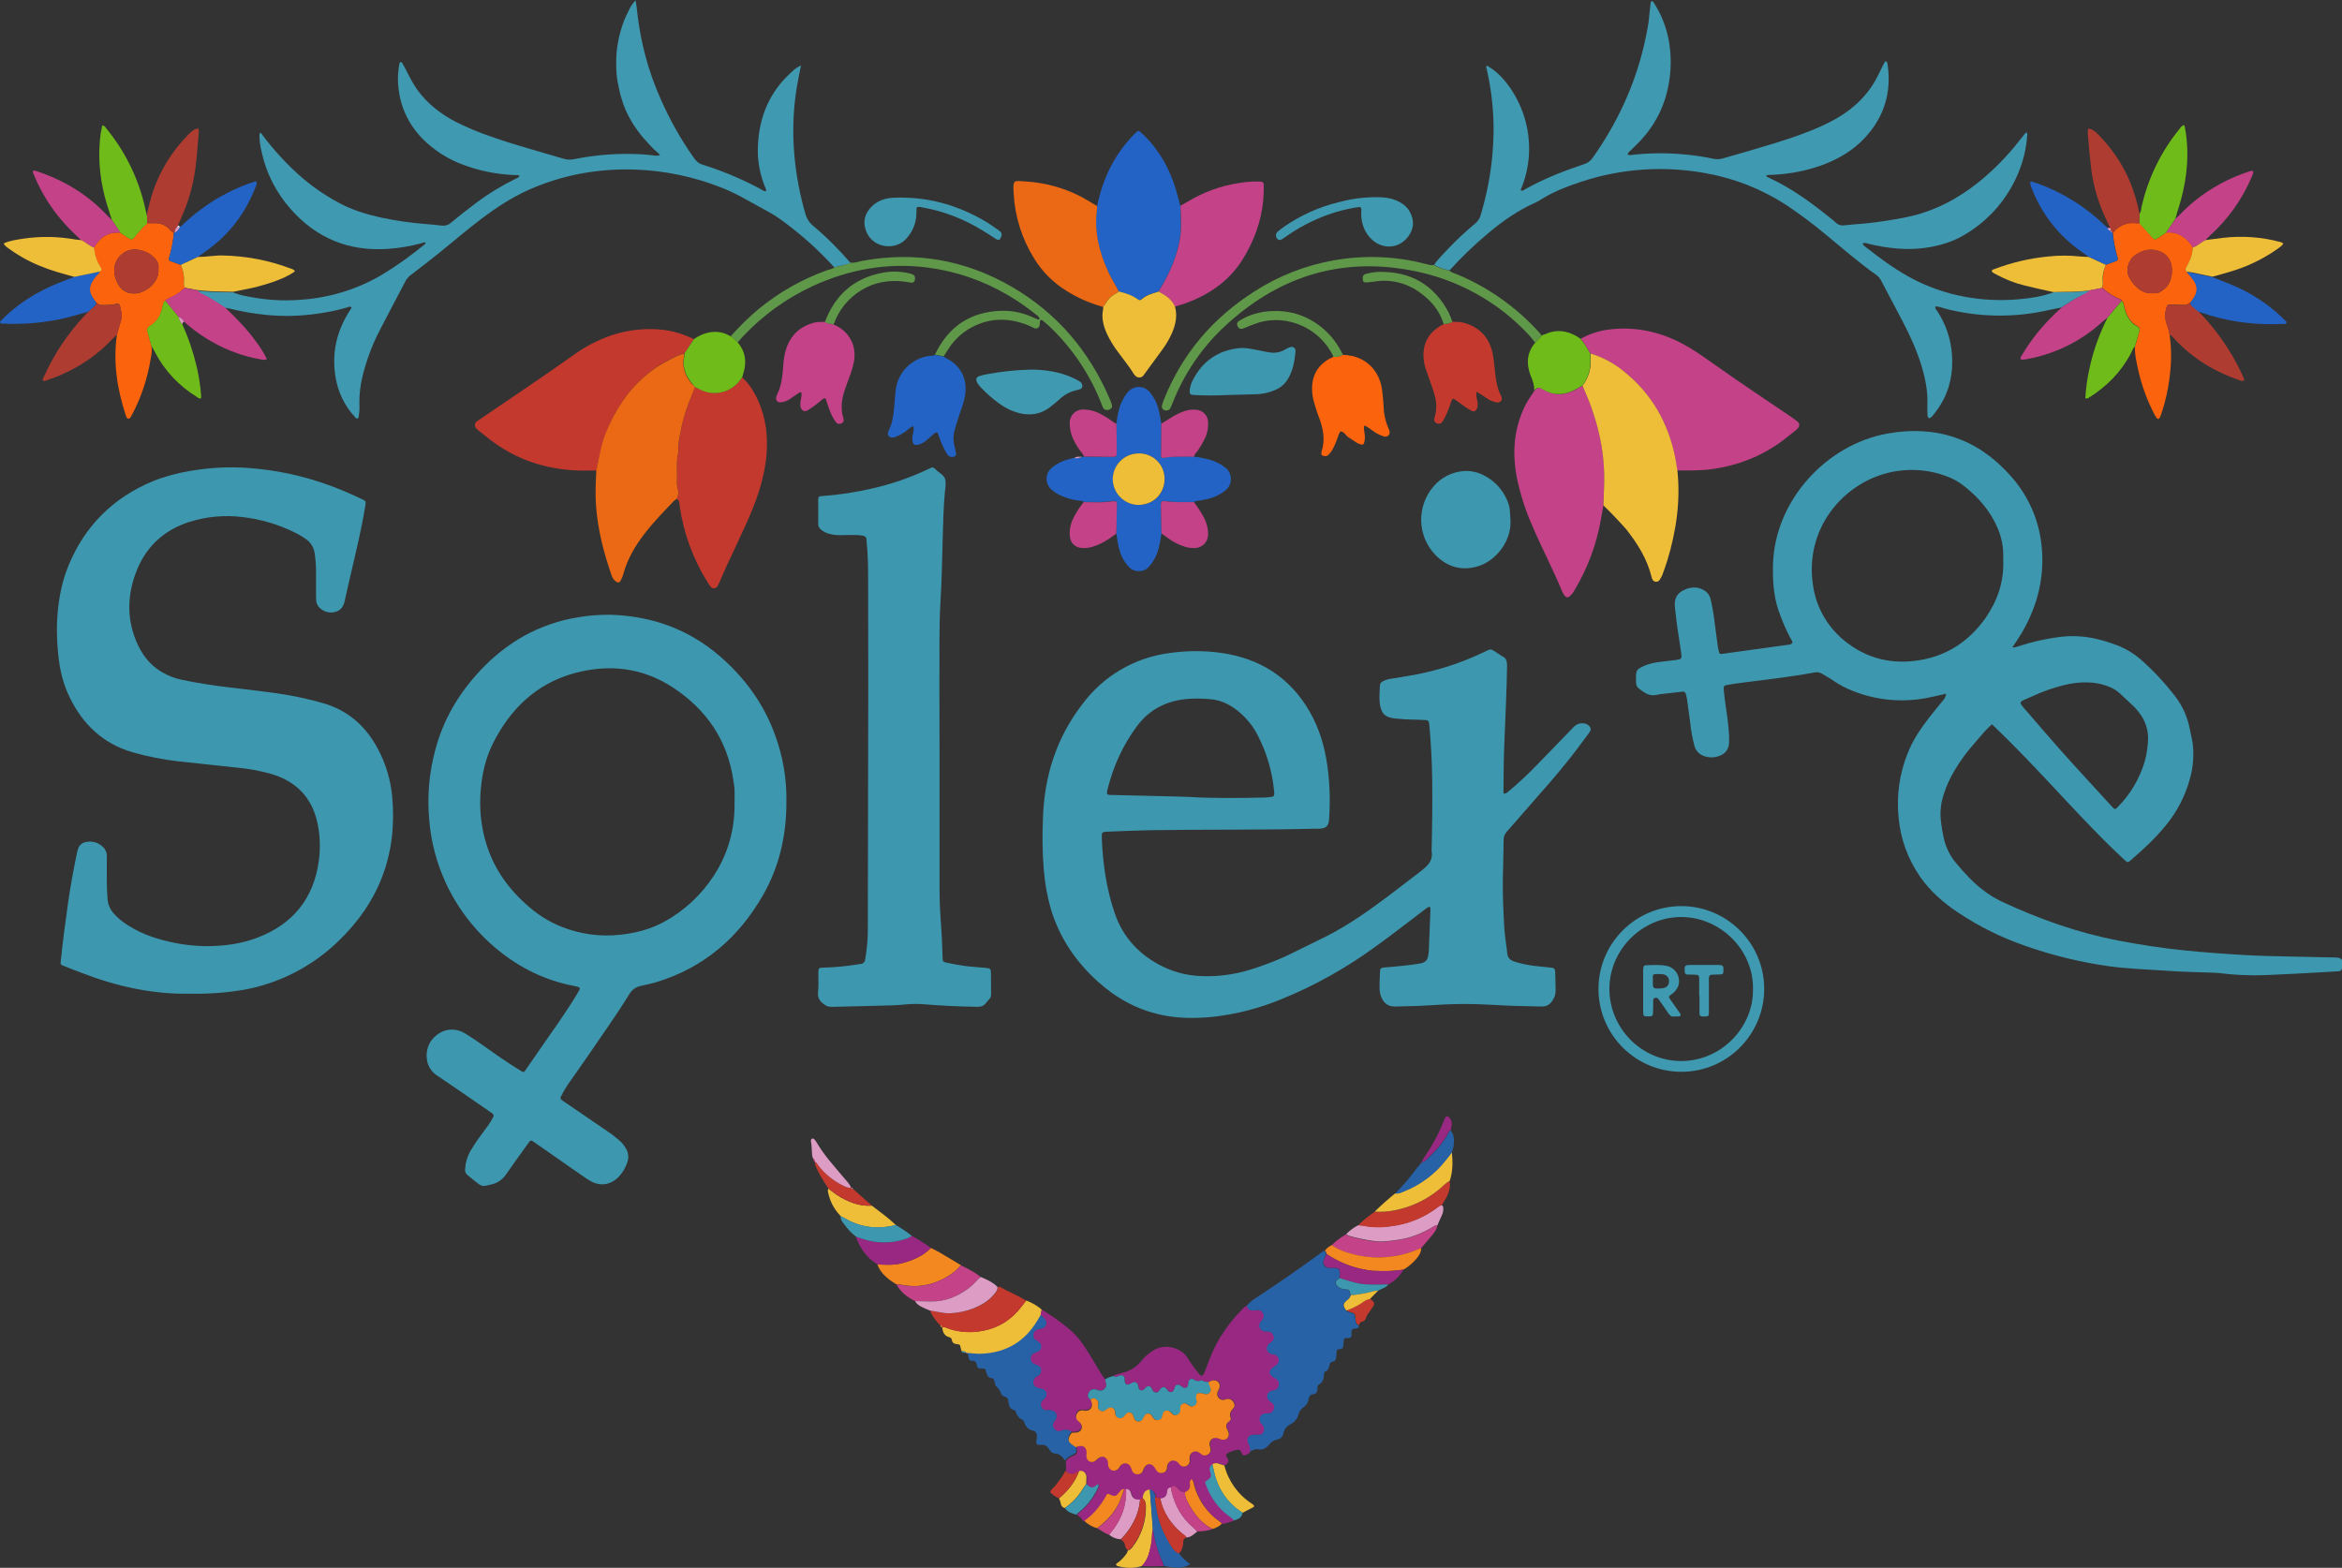 <?xml version="1.0" encoding="utf-8"?>
<!-- Generator: Adobe Illustrator 25.4.1, SVG Export Plug-In . SVG Version: 6.00 Build 0)  -->
<svg version="1.1" id="Layer_1" xmlns="http://www.w3.org/2000/svg" xmlns:xlink="http://www.w3.org/1999/xlink" x="0px" y="0px"
	 viewBox="0 0 1567.4 1049.4" style="enable-background:new 0 0 1567.4 1049.4;" xml:space="preserve">
<rect x="0" y="0" width="1567.4" height="1049.4" fill="#333333" stroke="none"/>
<style type="text/css">
	.st0{fill:#3D98AF;}
	.st1{fill:#3F99B0;}
	.st2{fill:#C4392D;}
	.st3{fill:#C34288;}
	.st4{fill:#982882;}
	.st5{fill:#EB6814;}
	.st6{fill:#EEBE39;}
	.st7{fill:#2363C6;}
	.st8{fill:#2762A7;}
	.st9{fill:#FB630D;}
	.st10{fill:#609849;}
	.st11{fill:#6FBB1A;}
	.st12{fill:#AF3C31;}
	.st13{fill:#F48820;}
	.st14{fill:#DC9CC4;}
	.st15{fill:#FFFFFF;}
</style>
<path class="st0" d="M1006.2,531.1c1.9,0.3,2.5-0.7,3.3-1.3c6.5-5.4,12.7-11.2,18.6-17.3c8.3-8.6,16.8-17.2,25.1-25.9
	c1.9-2,4.6-2.9,7.3-2.3c0.5,0.1,1,0.2,1.4,0.4c2.6,1.4,3.5,3.4,1.7,5.7c-4.2,5.5-8.2,11.2-12.5,16.6c-9.1,11.6-18.9,22.5-28.6,33.6
	c-4.7,5.3-9.3,10.8-14,16c-1.5,1.6-2.3,3.7-2.2,5.9c-0.1,8.4-0.3,16.9-0.5,25.3c-0.2,10.8,0.3,21.6,0.9,32.4
	c0.3,5.9,1.4,11.8,2,17.6c0.3,3,1.6,4.8,4.7,5.8c4.3,1.4,8.8,2.3,13.3,2.9c3.9,0.4,7.8,0.8,11.6,1.2c1.8,0.2,2.4,0.8,2.5,2.6
	c0.2,4.2,0.2,8.4,0.3,12.7c0,2-0.5,4.1-1.5,5.8c-1.7,3-4,5-7.7,4.9c-6.9-0.2-13.9-0.2-20.8-0.5c-10.1-0.4-20.3-1.2-30.4-1.2
	c-9.1,0-18.3,0.5-27.4,1.1c-6.6,0.4-13.2,0.4-19.8,0.6c-4.6,0.1-7.3-2.3-9-6.1c-0.7-1.7-1.1-3.5-1.2-5.4c-0.1-4,0.1-8.1,0.3-12.2
	c0.1-1.8,0.7-2.2,2.6-2.4c4.4-0.4,8.8-0.7,13.1-1.2c3.4-0.3,6.7-0.8,10-1.3c5-0.8,6.2-2.1,6.8-7.2c0.1-1,0.2-2,0.2-3
	c0.3-8.5,0.7-16.9,1-25.3c0-0.7,0-1.3-0.1-2c-0.1-0.4-0.5-0.7-0.9-0.6c-0.1,0-0.2,0.1-0.3,0.1c-1,0.6-2,1.3-2.9,2
	c-10.8,8.2-21.4,16.5-32.4,24.4c-19.8,14.5-41.3,26.5-64.1,35.7c-13.8,5.6-28.3,9.4-43,11.2c-12.5,1.4-25,1.5-37.3-1.3
	c-15.9-3.6-29.7-11.3-41.7-22.2c-14.7-13.3-25.5-29.2-31.3-48.4c-2.5-8.8-4.1-17.8-4.8-26.9c-0.9-11.3-1-22.7-0.5-34
	c0.9-27.9,8.9-53.5,26.1-75.9c14-19.1,35.2-31.6,58.7-34.6c11.4-1.6,23-1.7,34.4-0.1c26.1,3.7,46.2,16.5,59.4,39.5
	c6.5,11.3,10,23.6,11.8,36.4c1.6,11.7,1.9,23.6,1.1,35.4c-0.3,4.6-2,6.2-6.6,6.4c-1,0-2,0-3,0c-36.7,0.9-73.4,0.4-110.1,1
	c-9.6,0.2-19.3,0.6-28.9,1c-0.7,0-1.3,0.1-2,0.2c-0.9,0.1-1.5,0.8-1.5,1.7c0,1,0,2,0,3c0.7,16.8,3.1,33.3,8.5,49.3
	c5.8,17.2,17.4,29.1,33.6,36.7c7.4,3.4,15.4,5.3,23.5,5.7c11,0.6,22-0.8,32.6-3.9c11.2-3.4,22-7.7,32.4-13
	c6.3-3.2,12.8-6.2,19.1-9.4c15.5-7.8,29.5-17.8,43.3-28.2c6.9-5.2,13.7-10.5,20.5-15.7c0.5-0.4,1-0.9,1.6-1.3
	c3.9-3.1,6.7-6.8,5.6-12.2c0.4-16.1,0.6-32.1,0.4-48.2c-0.2-12-0.8-24-1.9-35.9c-0.1-0.7-0.2-1.3-0.3-2c-0.2-0.9-0.9-1.5-1.8-1.5
	c-2.2-0.1-4.4-0.2-6.6-0.3c-4.9,0-9.8-0.3-14.7-0.8c-6-0.9-8.9-2.9-9.8-10.3c-0.5-3.8,0-7.8,0.1-11.7c0-1.2,0.7-2.3,1.8-2.8
	c1.8-0.9,3.7-1.6,5.8-1.8c5.2-0.8,10.3-1.7,15.5-2.6c15.5-2.9,30.5-7.7,44.8-14.4c7.8-3.5,5.1-3.6,12.2,0.8c0.5,0.4,1.1,0.8,1.7,1.1
	c2.7,1.2,3.3,3.3,3.3,6.2c-0.2,17.2-1.2,34.5-1.8,51.7C1006.3,508.7,1006.3,519.8,1006.2,531.1z M741,531.6c0.9,0.5,2,0.6,3,0.5
	l45.6,1.1c1.9,0.1,3.7,0.1,5.6,0.2c17.2,1,34.5,0.8,51.7,0.4c1.5-0.1,3-0.2,4.5-0.5c0.9-0.1,1.5-0.9,1.4-1.8c0-0.7,0-1.3-0.1-2
	c-1.2-13-4.9-25.6-10.9-37.2c-2.8-5.6-6.7-10.6-11.4-14.8c-5.8-5.1-12.4-8.9-20.3-9.5c-5.4-0.5-10.8-0.6-16.2-0.1
	c-13.9,1.4-25.1,7.3-33.4,18.7c-9,12.3-15.4,26.3-19.1,41.1C741.2,529,740.5,530.2,741,531.6z"/>
<path class="st0" d="M1302.5,464.3c-4.8,1.1-9.2,2.2-13.6,3c-16.4,3-33.3,1.4-48.8-4.8c-4.7-1.8-9.2-4.2-13.4-7.1
	c-2.3-1.6-4.9-3-7.4-4.5c-1.5-0.9-3.2-1.2-4.9-0.8c-16.1,3-32.4,4.8-48.7,6.9c-3.3,0.4-6.7,0.9-10,1.5c-1.8,0.3-2.2,0.9-2.1,2.8
	c0.3,3.2,0.6,6.4,1.1,9.6c1,6.2,1.8,12.4,2.3,18.6c0.2,2.5,0.3,5.1,0.2,7.6c-0.2,4.5-2.6,7.6-6.9,9c-3.1,1.1-6.4,1.1-9.5,0.1
	c-3.3-1-5.9-3.6-6.8-7c-1.3-5.1-2.3-10.2-2.8-15.4c-0.7-5.4-1.4-10.7-2.2-16.1c-0.1-1-0.5-2-0.7-3c-0.1-1.1-1.2-2-2.3-1.8
	c-0.1,0-0.2,0-0.3,0.1c-3.9,0.4-7.7,0.9-11.6,1.3c-1.9,0.2-3.7,0.4-5.5,0.8c-3.4,0.8-6.3-0.3-9-2.2c-4.7-3.3-4.7-3.3-4.7-9.1
	c0-5,0.3-5.6,4.8-7.8c4.2-2,8.7-2.7,13.2-3.2c3-0.4,6-0.7,9.1-1.1c3.3-0.5,3.6-0.9,3.2-4.3c-0.7-5.5-1.7-11-2.5-16.5
	c-0.7-5-1.3-10-1.8-15.1c-0.5-5.4,1.8-9.2,6.8-11.2c3.3-1.5,7-1.8,10.4-0.6c3.4,1.2,5.8,3.4,6.7,7c1.2,5.1,2.1,10.3,2.7,15.5
	c0.7,5.5,1.4,11,2.2,16.6c0.2,1.2,0.5,2.3,0.8,3.5c0.1,0.7,0.8,1.2,1.5,1.1c0.3,0,0.7,0,1-0.1l42.7-5.9c1.4,0,2.7-0.4,3.8-1.1
	c0.4-1.2-0.4-1.9-0.9-2.8c-3.3-6.1-6-12.5-8.3-19.1c-3.4-10.1-4-20.5-3.7-31c1.2-42.8,35.8-80.2,76.6-87.5
	c32.4-5.8,60.2,3.3,82.3,28.2c10.5,11.6,17.5,26,20.1,41.4c2.8,16.6,0.9,33.7-5.4,49.3c-2.7,6.9-6.2,13.5-10.4,19.7
	c-1,1.4-1.9,2.8-3,4.5c2,0.3,3.5-0.6,5-1c8.5-2.8,17.3-4.7,26.2-5.9c8.4-1.1,16.9-0.7,25.2,1.3c4.4,1,8.8,2.4,13.1,4
	c6,2.2,11.6,5.6,16.5,9.8c8.4,7.4,16,15.6,22.8,24.4c5,6.4,8.4,14,9.9,22c0.6,3.3,1.5,6.5,2,9.9c0.9,7.7,0.3,15.6-1.8,23.1
	c-3.1,11.7-8.7,22.5-16.4,31.8c-7,8.6-15.1,16-23.4,23.2c-1.8,1.5-2.1,1.5-3.8-0.1c-7.7-7.1-15.2-14.5-22.4-22
	c-20.7-21.4-40.4-43.7-61.8-64.4c-1.6-1.5-3.2-3-4.8-4.6c-4.4,3.9-7.9,8.3-11.5,12.5c-5.1,5.7-9.6,11.8-13.5,18.4
	c-3.1,5.1-5.5,10.5-7.3,16.1c-1.8,5.5-2.5,11.3-1.9,17c0.5,4.5,1.2,9,2.3,13.5c1.5,5.8,4.2,11.1,8.1,15.6
	c5.4,6.5,11.1,12.7,17.9,17.9c3.9,3,8.1,5.6,12.5,7.7c25.1,11.7,51,20.9,78.2,26.1c14.4,2.8,29,5,43.6,6.5
	c13.8,1.4,27.6,2.4,41.5,3.2c9.1,0.5,18.3,0.7,27.4,0.9c10.8,0.2,21.7,0.5,32.5,0.7c4.3,0.1,5.4,1.4,4.8,5.6c-0.1,0.5-0.2,1-0.3,1.5
	c-0.1,1.2-1.1,2.1-2.3,2.1c0,0-0.1,0-0.1,0c-3.9,0.2-7.8,0.5-11.6,0.7c-12.5,0.7-25,1.4-37.5,1.9c-10.3,0.4-20.6-0.1-30.9-1.4
	c-1-0.1-2-0.1-3-0.2c-10-0.4-20-0.5-29.9-1.2c-13.7-1-27.4-1.3-41-3.2c-19.1-2.7-37.8-7.3-56-13.7c-15.8-5.5-30.9-13-44.8-22.3
	c-9.8-6.5-18.5-14.2-25.3-23.9c-8-11.6-13-25-14.3-39.1c-1.6-14.9,0.5-29.9,6.1-43.7c3.4-8.7,8.7-16.4,14.4-23.8
	c3.3-4.3,6.8-8.4,10.2-12.6C1301.8,466.5,1302.4,465.4,1302.5,464.3z M1340.7,375.6c0-1.2,0-2.4,0-3.5c0.1-8.7-2.3-16.7-6.5-24.2
	c-5.2-9.5-12.5-17.1-21.1-23.6c-2.8-2.1-6-3.9-9.3-5.1c-12.8-5.1-26.9-6-40.3-2.7c-30.6,7.6-55.7,37.7-50.2,74.8
	c2.1,15.8,10.6,30,23.5,39.4c15.2,11.4,32.6,14.4,51,10.6c17.3-3.6,30.9-13.3,41-27.6C1336.8,402.2,1341.1,389.6,1340.7,375.6z
	 M1437.6,495.4c0.3-6.8-1.9-13.5-6.3-18.8c-0.9-1.2-1.9-2.4-3-3.5c-3.2-3-6.4-6-9.6-9c-3.6-3.3-7.9-5-12.6-6.2
	c-8.1-1.9-16.1-1.3-24.1,0.5c-7.7,1.9-15.2,4.5-22.4,7.9c-9.1,4.1-9.5,2.6-2.4,10.7c7.3,8.4,14.5,16.9,21.9,25.2
	c11.5,12.9,23.2,25.5,34.8,38.2c1.3,1.4,1.8,1.5,3.2,0c8.8-8.8,15.1-19.6,18.5-31.5C1436.7,504.5,1437.4,500,1437.6,495.4z"/>
<path class="st0" d="M127.6,665.1c-25,0.6-49.5-4.8-73.2-14c-3.9-1.5-7.9-3-11.8-4.6c-2.1-0.8-2.2-1.1-1.9-3.5
	c1.4-13.3,3.1-26.5,5-39.7c1.5-10.4,3.4-20.7,5.5-30.9c0.3-1.5,0.6-3,1.1-4.4c0.7-2.3,2.8-4,5.2-4.4c4.1-0.9,8.3,0.3,11.3,3.2
	c1.9,1.8,2.9,4.3,2.7,6.8c-0.1,5.6,0,11.2,0,16.7c0,3.9,0.2,7.8,0.5,11.7c0.3,3.6,1.8,6.9,4.2,9.5c2,2.3,4.3,4.3,6.8,6.1
	c6.8,4.7,14.4,8.3,22.3,10.6c10.7,3.3,21.8,5,33,5.1c11.9,0,23.7-1.6,34.8-6c22.9-9,36.5-25.7,40.1-50c1.3-8.4,1.1-16.9-0.5-25.3
	c-3.5-17.9-14.3-29.1-31.6-34.1c-7.3-2-14.8-3.4-22.4-4.1c-13.1-1.5-26.2-2.7-39.3-4.2c-10.4-1.2-20.7-3.2-30.8-6.1
	c-19.8-5.8-33.3-18.8-42.1-37c-4.5-9.2-6.7-19.1-7.6-29.3c-0.7-6.4-0.9-12.8-0.8-19.2c0.5-13.4,2.5-26.6,7.6-39.1
	c11-26.9,30-45.8,56.8-56.9c8-3.2,16.4-5.4,24.9-6.8c12.7-2.2,25.6-2.9,38.4-2c18.4,1.3,36.5,5.1,53.9,11.4
	c7.8,2.8,15.4,6.1,22.9,9.7c2.3,1.1,2.3,1.3,1.9,4c-2.5,15.9-6.4,31.4-10,47.1c-1.3,5.6-2.6,11.2-3.8,16.8c-0.8,3.6-2.4,6.2-6.1,7.3
	c-3.6,1.1-7.6,0.2-10.4-2.4c-1.6-1.3-2.5-3.3-2.6-5.3c-0.1-1.5-0.1-3-0.1-4.6c0-4.9,0-9.8,0-14.7c0-4.1-0.3-8.1-0.9-12.1
	c-0.5-3.7-2.5-7.1-5.5-9.3c-2.6-1.9-5.4-3.5-8.3-4.9c-10.8-5.3-22.4-8.7-34.4-10.1c-11.9-1.5-24.1-0.4-35.6,3.2
	c-17.8,5.7-29.9,17.4-36.2,34.9c-5.3,14.7-5.6,29.5,0.2,44.1c3.6,9,9,16.6,17.6,21.6c4.1,2.4,8.5,4.1,13.2,5.1
	c10.8,2.3,21.6,3.9,32.5,5.2c12.4,1.5,24.9,2.8,37.2,4.8c8.3,1.4,16.6,3.3,24.7,5.6c16.6,4.7,28.5,15.1,36.6,30.1
	c5.5,10.1,8.9,21.3,9.9,32.8c3.5,38-8.7,70.3-36.2,96.6c-17.5,16.9-39.7,28.3-63.7,32.5C150.9,664.5,139.2,665.4,127.6,665.1z"/>
<path class="st0" d="M526.3,535.8c0.2,22.8-4.6,44.1-15.8,63.6c-16.2,28.2-39.4,48.2-70.9,57.9c-3.4,1-6.9,1.8-10.3,2.5
	c-3.5,0.6-6.6,2.8-8.3,5.9c-8.5,13.8-18,27-27.1,40.4c-4.1,6-8.3,11.9-12.5,17.9c-2.3,3.2-4.3,6.5-6,10c-0.5,0.7-0.3,1.7,0.4,2.2
	c0,0,0,0,0,0c1.2,0.9,2.5,1.7,3.8,2.6c9.5,6.5,19,13,28.5,19.5c2.1,1.4,4,3.1,6,4.7c1.8,1.5,3.4,3.3,4.6,5.4
	c1.9,2.9,2.3,6.5,1.1,9.7c-1.2,3.7-3.3,7.1-6,9.9c-5.4,5.2-12.1,6.2-18.6,2.5c-2.8-1.6-5.4-3.5-8-5.3c-10-6.9-20-13.9-30-20.9
	c-1.7-1.2-2.2-1.2-3.3,0.4c-2.5,3.4-4.9,6.9-7.4,10.3c-2.7,3.9-5.5,7.7-8.2,11.6c-2.3,3.2-5.7,5.4-9.5,6.2
	c-6.2,1.6-6.2,1.6-11.3-2.5c-1.5-1.2-2.8-2.4-4.3-3.5c-1.4-1-2.2-2.7-1.9-4.4c0.2-4.1,1.4-8,3.3-11.6c1.8-3.1,3.7-6,5.8-8.9
	c2-2.9,4.3-5.7,6.3-8.6c1.2-1.7,2.2-3.4,3.2-5.2c0.8-1.4,0.6-2.1-0.6-3c-1-0.7-2-1.3-2.9-2c-11.3-7.7-22.5-15.6-33.9-23.2
	c-9.1-6-8.3-18.1-3.3-24.1c5.8-7,14.5-8.7,22.2-4c8.2,5,15.9,10.9,23.8,16.3c4.5,3.1,9,5.9,13.6,8.8c1.5,1,1.9,0.8,2.9-0.6
	c3.3-4.7,6.5-9.5,9.8-14.2c8.4-12.1,17-24,24.6-36.6c2.9-4.7,2.9-4.6-2.6-5.7c-18.8-3.7-35.5-11.9-50.3-24
	c-14.9-12.1-26.8-27.5-34.9-44.9c-6.2-13.5-10-28.1-11.1-42.9c-1.3-15.2,0-30.5,3.9-45.2c5.3-20.8,15.9-38.7,30.5-54.2
	c8.4-9,18.2-16.8,29-22.9c11.3-6.2,23.5-10.5,36.2-12.5c7.3-1.3,14.8-1.8,22.2-1.7c27.3,0.9,51.6,9.6,72.5,27.5
	c16.8,14.5,29.6,31.9,37.2,52.9C523.9,506.1,526.5,520.9,526.3,535.8z M491.6,536.9c0-2.9,0.1-5.8,0-8.6c-0.1-2-0.5-4-0.8-6
	c-3.9-26.8-17.9-47.2-40.1-61.9c-20.5-13.6-43.2-16.2-66.7-9.7c-25.1,7-42.4,23.8-54,46.7c-5,9.9-7.4,20.6-8.3,31.7
	c-0.9,11,0,22,2.9,32.7c4.9,18.4,15.4,33.3,29.8,45.5c6.4,5.5,13.7,10,21.6,13.1c12.3,4.9,25.6,6.7,38.8,5.3
	c10.4-1.1,20.3-3.6,29.5-8.6c13.6-7.4,25.1-18.1,33.5-31.1C487.5,571.1,491.9,554.6,491.6,536.9L491.6,536.9z"/>
<path class="st0" d="M628.8,509.2v87.7c0,10,0.9,19.9,1.5,29.9c0.3,4.6,0.3,9.1,0.5,13.7c0.1,3.1,0.2,3.4,3.3,4c4,0.8,8,1.6,12,2.1
	c4.7,0.6,9.4,0.8,14.1,1.3c2.5,0.2,2.9,0.7,3,3.1c0.1,4.9,0,9.8,0.1,14.7c0,1.2-0.4,2.3-1.3,3.2c-0.7,0.7-1.4,1.5-2,2.3
	c-1.5,2.1-3.5,2.8-6.1,2.7c-11.8-0.2-23.7-0.7-35.5-1.7c-3.7-0.3-7.4-0.3-11.1,0c-3.2,0.3-6.4,0.6-9.6,0.7
	c-13.2,0.4-26.4,0.7-39.6,1c-1.8,0-3.7,0.2-5.4-0.9c-3.3-2-5.7-4.4-5.2-8.9s0.1-9.1,0.2-13.7c0.1-2.3,0.5-2.7,2.7-2.7
	c7.9-0.2,15.9-0.9,23.7-2.2c0.7-0.1,1.3-0.2,2-0.3c1.6-0.1,2.8-1.4,2.9-2.9c1.1-6.2,1.7-12.4,1.8-18.7c0.1-54.8,0.2-109.5,0.3-164.3
	c0-24.3-0.1-48.7-0.1-73c0-7.9-0.2-15.9-1-23.8c0-0.5-0.1-1-0.1-1.5c0-1.2-1-2.3-2.2-2.4c-1.6-0.3-3.3-0.5-5-0.5
	c-3.4,0-6.8,0-10.2,0.1c-2.5,0-5.1-0.2-7.5-0.9c-2-0.5-3.8-1.4-5.4-2.7c-1.3-0.9-2-2.3-2-3.9c0.1-5.2,0-10.5,0-15.7
	c0-2.7,0.3-2.8,2.9-3c11.1-0.8,22.1-2.5,33-5c12.9-2.9,25.4-7.2,37.3-12.8l2.3-1.1c0.8-0.4,1.7-0.2,2.3,0.4c0.3,0.2,0.5,0.4,0.8,0.7
	c2.1,2.2,5.4,3.6,6.3,6.4c0.8,2.6,0.2,5.7-0.1,8.5c-1,10.6-1.2,21.3-1.5,31.9c-0.4,13.5-0.6,27-1.4,40.5
	c-1.2,19.1-0.6,38.2-0.8,57.3C628.7,475.8,628.8,492.5,628.8,509.2L628.8,509.2z"/>
<path class="st1" d="M1379.7,205.8c-2.8,0.6-5.6,1.1-8.4,1.7c-23,5.3-47,5-69.8-1c-2-0.5-4.1-1.6-6.3-1.3c-0.1,0.9,0.2,1.8,0.9,2.4
	c6.1,9,9.7,19.5,10.3,30.4c0.9,14.4-2.7,27.5-11.8,38.8c-1,1.3-2,2.8-3.6,3.2c-0.7-0.6-1.1-1.5-1-2.4c-0.1-2.2-0.2-4.4-0.1-6.6
	c0.4-9.1-1.4-17.8-4-26.4c-3.2-10.4-7.7-20.2-12.7-29.8c-4.7-9-9.5-17.9-14.2-26.9c-0.7-1.5-1.8-2.8-3.2-3.8
	c-11.6-8.2-22.3-17.6-33.3-26.6c-8.7-7.3-17.8-14.1-27.2-20.4c-16.4-10.6-34.7-17.8-53.9-21.2c-27.9-5.1-56.7-3.1-83.6,5.9
	c-9.7,3.2-19.1,6.9-27.7,12.5c-0.9,0.5-1.8,1-2.7,1.4c-11.5,5.1-21.8,12.3-31.4,20.4c-9.2,7.7-17.9,16-25.9,24.9
	c-3.6-0.7-7.1-1.9-10.3-3.7c2.6-4,6.1-7.2,9.3-10.7c5.7-6,11.8-11.7,18.2-17c1.8-1.5,3.1-3.5,3.7-5.8c3.9-13.1,6.6-26.6,7.8-40.2
	c0.4-5.1,0.7-10.1,0.8-15.2c0.1-14-1.4-28-4.5-41.7c-0.2-0.9-0.8-1.9-0.1-2.8c11.3,5.9,21.9,21.4,26.1,37.7
	c3.9,15.1,2.8,31.1-3.4,45.5c1.1,1.1,1.8,0.3,2.4-0.1c12.7-7.2,26.2-12.5,40-17.1c2.4-0.7,4.5-2.3,5.9-4.4
	c18.7-26.5,31.3-55.6,36.8-87.6c0.7-3.8,1-7.7,1.4-11.6c0.2-1.8,0.4-3.6,0.7-5.4c1.4-0.3,1.7,0.6,2.1,1.2
	c5.4,8.4,8.9,17.9,10.3,27.8c1.6,10.9,0.9,22-1.9,32.7c-2.9,11.2-8.5,21.5-16.2,30.1c-2.6,2.9-5.4,5.5-8.2,8.3
	c-0.7,0.7-1.7,1.1-1.6,2.5c1.4,0.6,2.9,0.1,4.4,0c11.6-1.2,23.4-1.2,35,0c6,0.6,12.1,1.5,18,2.8c2,0.4,4.1,0.3,6-0.2
	c4.9-1.4,9.8-2.8,14.6-4.2c13.8-4.1,27.6-7.9,41-13.1c7.1-2.6,14.1-5.8,20.7-9.5c12.3-7.1,22-16.7,28.2-29.7
	c1.1-2.3,2.3-4.5,3.4-6.8c0.4-0.7,0.6-1.6,1.5-1.8c0.6,0.4,1,1,1,1.7c2.9,18.7-2,35.2-14.8,49.2c-7.7,8.4-17.2,14.1-27.8,18.2
	c-11,4.1-22.5,6.4-34.2,6.9c-1.4,0-2.9,0.1-4.3,0.3c0.1,1.1,0.8,1.3,1.4,1.5c14.4,6.6,27.2,15.7,39.5,25.6c1.8,1.5,3.8,2.9,5.5,4.5
	c1.6,1.6,3.8,2.3,6,1.9c4.5-0.5,9.1-0.8,13.6-1.2c9.6-1,19.1-2.4,28.6-4.4c17.9-3.8,33.6-12.1,47.8-23.5c9.8-8,18.8-17.1,26.6-27.1
	l4.7-5.9c1.4,0.3,0.9,1.3,0.9,2c-0.6,8.6-2.6,17.1-5.9,25c-7,17-19.3,31.4-35.1,40.9c-8.3,5.2-17.5,7.9-27.1,9.3
	c-12.8,1.8-25.3,0.3-37.7-2.6c-1.3-0.3-2.6-1-3.9-0.5c-0.1,0-0.2,0.2-0.4,0.4c0.2,0.4,0.5,0.8,0.8,1.2c11,8.7,22.3,17.1,34.9,23.4
	c12.1,6,25.2,10,38.6,11.8c10.1,1.4,20.3,1.6,30.4,0.7c7.9-0.7,15.8-1.9,23.3-4.7c8-0.2,16,0.2,24-1.1c-0.6,0.8-1.4,1.4-2.3,1.8
	C1390.3,199,1384.9,202.2,1379.7,205.8z"/>
<path class="st1" d="M558.4,179c-10-11-21-21-33-29.9c-3.6-2.8-7.4-5.3-11.4-7.5c-10.3-5.4-20.2-11.8-31.1-16
	c-18.4-7.3-38-11.4-57.8-12.1c-25.1-0.8-49.1,3.6-72,13.9c-10.8,4.9-20.7,11.4-30.2,18.5c-10.3,7.7-20,16.2-30,24.2
	c-5.8,4.6-11.7,9.2-17.6,13.7c-1.4,0.9-2.6,2.2-3.5,3.6c-5.7,10.9-11.6,21.8-17.2,32.8c-5.3,10-9.3,20.7-12,31.7
	c-1.4,5.7-2.1,11.6-2.1,17.5c0.2,3,0.1,6.1-0.4,9.1c-0.1,0.6,0,1.4-0.9,1.6s-1.2-0.5-1.7-1c-6.8-7.4-11.3-16.6-12.9-26.5
	c-2.7-15.8,0.5-30.5,9.1-44.1l1.6-2.4c-0.9-1.5-1.9-0.7-2.7-0.4c-6.5,1.9-13.1,3.3-19.8,4.2c-11.4,1.7-22.9,2-34.4,0.9
	c-8.2-0.8-16.4-2.2-24.5-4.2c-1.1-0.3-2.3-0.4-3.5-0.6c-5.3-3.3-10.4-6.9-16-9.5c-0.9-0.4-1.7-1.1-2.3-1.9c3.5,0.3,7,0.7,10.4,0.8
	c4.5,0.2,9,0.2,13.5,0.3c4.9,2.1,10.1,2.8,15.2,3.7c10.9,1.8,21.9,2.1,32.9,1c18.3-1.6,36-7.3,51.7-16.6c10-6.1,19.5-12.9,28.5-20.3
	c0.2-0.3,0.4-0.6,0.6-0.9c-0.7-0.9-1.4-0.2-2.1,0c-7.7,2.1-15.5,3.5-23.5,4c-25.9,1.7-47.4-7.1-64.6-26.5
	c-9.6-10.8-16.4-23.8-19.5-37.9c-1-4.3-1.8-8.6-1.5-13c1.2-0.5,1.5,0.5,1.9,1.1c7.1,9.5,15.1,18.3,23.8,26.2
	c8.3,7.5,17.4,13.9,27.3,19.2c9,4.9,18.7,7.8,28.6,10c9.9,2.1,20,3.5,30.1,4.3c3.4,0.3,6.8,0.5,10.1,1c2.4,0.3,4.7-0.4,6.5-2.1
	c5.5-4.5,11-8.9,16.8-13.2c8.4-6.3,17.4-11.7,26.8-16.3c0.9-0.3,1.6-0.8,2.1-1.6c-0.9-1-2.1-0.6-3.1-0.6c-12-0.5-23.9-2.8-35.1-7.1
	c-10.2-3.8-19.4-9.8-27-17.5c-11.1-11.6-16.3-25.4-16.2-41.4c0.2-3,0.5-6,1.1-9c0.1-0.3,0.4-0.5,0.7-0.6c0.3-0.1,0.6,0,0.9,0.3
	c1.1,1.9,2.2,3.8,3.2,5.8c2.1,4.4,4.5,8.7,7.3,12.7c6.9,9.4,15.8,16.1,26,21.4c7.3,3.6,14.8,6.8,22.5,9.4c11.6,4.2,23.5,7.5,35.3,11
	l14.1,4.1c2.3,0.7,4.7,0.7,7,0.2c14.9-3,30.2-4.1,45.4-3.2c2.2,0.1,4.4,0.4,6.6,0.6c1.8,0.4,3.6,0.4,5.3,0c-1.7-2.4-4-3.6-5.6-5.5
	s-3.5-3.7-5.2-5.7s-3.2-3.9-4.7-6c-1.5-2.1-2.9-4.2-4.1-6.4c-2.6-4.4-4.6-9.1-6-13.9c-0.8-2.4-1.4-4.9-1.9-7.4
	c-0.6-2.6-1.1-5.3-1.4-8c-0.3-2.5-0.4-5-0.4-7.6s0-5.1,0.2-7.6c0.2-2.5,0.5-5,1-7.5c0.4-2.5,1-5,1.7-7.4c0.7-2.4,1.5-4.8,2.4-7.2
	c1-2.3,2-4.6,3.2-6.9c1.1-2.4,2.6-4.7,4.5-6.6c0.4,2.8,0.8,5.1,1,7.4c2.2,20.4,7.5,40.3,15.9,59c6,13.6,13.3,26.6,21.9,38.8
	c1.5,2.1,3,3.9,5.7,4.7c14.4,4.5,28.3,10.4,41.4,17.7c0.3,0.1,0.7,0.2,1,0.3c0.9-0.7,0.3-1.5,0-2.2c-3.6-8.6-5.4-17.9-5.1-27.2
	c0.6-20,7.6-37.2,22.8-50.7c1.8-1.8,3.8-3.2,6.1-4.2c-0.5,2.5-0.9,4.6-1.4,6.8c-3.7,17.7-4.7,35.9-3,54c1.2,13.1,3.7,26.1,7.4,38.8
	c0.8,2.9,2.5,5.5,4.8,7.5c9.2,7.7,17.7,16.2,25.5,25.3C566,177.5,562.1,177.9,558.4,179z"/>
<path class="st2" d="M399.3,314.9c-4.4,0-8.8,0.2-13.2,0c-20.8-0.9-39.8-7-56.6-19.5c-3-2.2-5.9-4.6-8.8-6.9
	c-0.7-0.5-1.3-1.1-1.9-1.7c-1.2-1.2-1.3-3.2-0.1-4.4c0.1-0.1,0.3-0.3,0.5-0.4c0.8-0.6,1.7-1.2,2.5-1.7c20.7-14.1,41.5-28,61.9-42.5
	c7.9-5.8,16.7-10.3,26-13.5c10.8-3.5,22.2-4.8,33.5-3.6c7.4,0.8,14.6,3,21.3,6.3c-2.1,3.2-4.3,6.5-6.4,9.7c-1.2,0-2.4,0.3-3.4,0.8
	c-5.8,2.8-11.6,5.5-16.8,9.4c-6.7,4.9-12.7,10.6-17.8,17.1c-4.7,6.2-8.7,12.8-11.9,19.9c-2.6,5.3-4.6,10.9-5.9,16.6
	C401.1,305.3,400.2,310.1,399.3,314.9z"/>
<path class="st3" d="M1058,226.7c6.2-3.5,13.1-5.6,20.2-6.3c18.9-2,36.2,2.6,52.3,12.2c6.2,3.7,12.1,8,18.1,12.2
	c16.5,11.7,33.4,22.9,50.2,34.3c1.4,1,2.8,1.9,4.1,3c1.6,1.3,1.7,2.8,0.4,4.4c-0.5,0.7-1.1,1.3-1.8,1.8c-2.8,2.2-5.5,4.4-8.4,6.6
	c-14.1,10.5-30,16.7-47.4,19.1c-7.8,1.1-15.5,0.9-23.3,0.9c-0.4-2.7-0.8-5.3-1.3-8c-4.6-23.7-15.8-43.6-35-58.7
	c-6.4-5.2-13.8-9.2-21.8-11.6C1062.5,233.2,1060.4,229.9,1058,226.7z"/>
<path class="st4" d="M745.2,921c1.3-1.2,3.1-1.3,4.7-1.7c5.6-1.3,10.4-3.8,14-8.4c1.9-2.4,4.2-4.5,6.7-6.2
	c8.3-6.1,19.6-2.8,23.9,3.8c1.3,2,2.6,4,4,5.9s2.8,3.8,4.3,5.6c1,1.2,2.2,1.1,2.8-0.3c0.7-1.5,1.3-3.1,1.9-4.7
	c2.6-7.1,5.5-14.2,9.6-20.6c4.1-6.6,8.9-12.7,14.5-18.2c0.8-1.1,1.9-1.9,3.2-2.4c0.3,2.5,1.8,3.5,4.2,3.3c1,0,2-0.1,3-0.2
	c3.6-0.3,4.9,4.1,3.4,6.1c-0.5,0.7-1.2,1.2-1.6,1.9c-1.3,1.8-0.9,4.2,0.9,5.5c0.5,0.4,1.1,0.6,1.8,0.7c1,0.2,2,0.1,3,0.2
	c1.8,0.2,2.5,1.4,3.2,2.9c0.5,1.3,0.1,2.8-1,3.7c-0.6,0.6-1.4,1-2,1.6c-2.4,2.4-1.8,5.6,1.4,6.8c0.8,0.3,1.7,0.2,2.5,0.5
	c2.1,0.7,3.2,3,2.4,5.1c-0.3,0.7-0.7,1.3-1.3,1.8c-0.4,0.3-0.8,0.6-1.3,0.8c-4.6,3.1-4.4,5.6,0.6,8.2c1.4,0.6,2.3,2,2.3,3.6
	c0.1,1.7-0.9,3.4-2.5,4c-0.9,0.4-2,0.4-2.9,0.8c-1.9,0.7-3,2.8-2.3,4.7c0.2,0.6,0.5,1.1,1,1.5c0.7,0.7,1.6,1.2,2.3,1.9
	c1.2,1,1.6,2.7,1,4.1c-0.5,1.5-1.8,2.5-3.4,2.7c-0.8,0.1-1.7,0-2.5,0.1c-3.3,0.5-4.7,3.6-2.8,6.4c0.4,0.6,0.9,1,1.3,1.5
	c1.1,1.4,1.2,3.3,0.3,4.8c-0.7,1.3-2.1,1.6-3.5,1.6c-0.7,0-1.3-0.1-2-0.1c-4.5,0-6.2,2.5-4.2,6.4c0.8,1.5,1.1,3.2,0.9,4.8
	c-0.9,1.2-2.1,2.1-3.6,2.5c-1.1,0.4-1.7,0.1-2.3-1.2c-1.1-2.4-1.6-2.7-3.5-2.3c-2.1,0.4-4.2,1.1-6.1,2.3c-1,0.6-1.2,1.3-0.5,2.4
	c1.8,2.9,1.6,3.2-1.2,5.7l-3.8-1.2c-1.4-0.6-3-0.4-4.3,0.5c-2,1.4-2.2,3.2-1.4,5.3c0.9,1.8,0.2,4-1.6,5c-0.1,0-0.2,0.1-0.2,0.1
	c-2,1.1-1.9,1.3-1.2,3.1c2.9,8.5,8.4,16,15.7,21.3c1.2,0.7,2.2,1.6,3,2.7c-2.6,1.1-5.3,1.9-8,2.4c-0.4-0.5-0.9-1-1.4-1.4
	c-8.4-5.8-14.4-14.5-17.1-24.3c-0.4-1.4-0.5-3-1.5-4.1c-1.6,0.8-1.4,2.3-1.3,3.6c0.4,2.3-1.1,4.5-3.4,5c-1.3,0.2-2.6-0.3-3.6-1.2
	c-0.8-0.8-1.6-1.6-2.5-2.3c-0.8-0.7-2.1-0.6-2.8,0.2c-0.1,0.1-0.1,0.2-0.2,0.2c-2-0.1-2.6,1.2-2.8,2.9c-0.2,2.9-1.9,4.2-4.6,4.4
	l-3.3-1c-0.2-2.4-1-4.3-3.6-4.9c-3.5,0.2-4.4,2.8-4.9,5.6l-1.6,1.2c-3.1,0.3-5.3-0.7-6-4c-0.2-0.7-0.4-1.3-0.8-1.8
	c-0.6-0.9-1.6-1.4-2.6-1.2h-1.2c-1.2,0-2.3,0.6-2.9,1.6c-2.8,3.6-3.2,3.7-7.4,1.7c-0.3-0.1-0.7-0.1-1,0c-0.1,0.1-0.3,0.1-0.3,0.3
	c-3.7,6.8-8.4,12.8-14.7,17.4c-0.1,0.1-0.2,0.3-0.3,0.4c-0.8-0.1-1.6-0.6-2-1.3c-0.8-1.3-2-2.3-3.4-3c0.4-1,1.3-1.5,2.1-2.1
	c5.3-4.4,9.5-9.9,12.3-16.2c0.3-0.7,0.8-1.5-0.1-2.2c-0.4,0.3-0.8,0.5-1.2,0.8c-1.7,1.7-3.5,1.8-5.3,0.2c-0.4-0.3-0.8-0.6-1.2-1
	c0-1.3,0-2.7,0.1-4c0.2-1.3-0.2-2.7-1.2-3.7c-1-1-2.4-1.4-3.7-1c-3.1,2.2-6.2,3.1-9.1-0.2c0-2.2-0.1-4.3-0.2-6.5
	c1-1.6,2.4-2.8,4.2-3.4c3.4-1.2,3.8-2.4,2.9-6.2c0.4-0.3,0.9-0.5,1.4-0.6c3.6-0.8,5.7,0.7,5.7,4.2c-0.1,1-0.1,2-0.1,3
	c0.2,2,2,3.5,4.1,3.3c0.6-0.1,1.1-0.3,1.6-0.6c0.8-0.5,1.5-1.4,2.3-2c2.8-2,5.7-0.7,6.4,2.7c0.1,0.7,0,1.4,0.1,2
	c0.2,1.7,1.4,3.2,3.1,3.6c1.5,0.3,3.1-0.2,4-1.5c0.5-0.5,0.7-1.2,1.1-1.7c1.3-1.8,3.8-2.2,5.6-0.9c0.6,0.5,1.1,1.1,1.4,1.9
	c0.3,0.6,0.5,1.3,0.7,1.9c0.5,1.7,2,2.9,3.8,2.8c1.6,0.1,3.1-0.8,3.6-2.3c0.3-0.8,0.7-1.6,1-2.3c1.8-2.8,4.5-3,6.6-0.3
	c0.6,0.8,1,1.7,1.6,2.6c1,1.3,2.6,1.8,4.1,1.3c1.4-0.2,2.5-1.3,2.7-2.7c0.1-0.8,0.2-1.7,0.4-2.5c0.6-2.2,3-3.5,5.2-2.9
	c0.7,0.2,1.2,0.5,1.7,1c0.6,0.6,1,1.3,1.7,1.9c1.1,1.1,2.8,1.4,4.2,0.6c1.3-0.5,2.1-1.8,2.1-3.2c-0.1-1-0.1-2,0-3
	c0.3-2.2,2.3-3.8,4.4-3.5c0.4,0.1,0.9,0.2,1.3,0.4c0.9,0.5,1.8,1,2.5,1.7c1.5,1.1,2.9,0.6,4.2-0.2c1.2-0.7,1.8-2.1,1.6-3.5
	c-0.1-0.8-0.4-1.6-0.6-2.4c-0.5-3.3,1.8-5.6,5.1-4.9c1,0.2,1.9,0.8,2.9,1c3.4,0.6,5.5-1.9,4.5-5.2c-0.3-0.8-0.7-1.5-1.1-2.3
	c-0.7-1.2-0.5-2.7,0.5-3.8c0.4-0.5,0.9-1,1.5-1.3c0.5-0.4,1-0.9,0.7-1.7c-1.2-2.8,0-4.8,1.8-6.8c1-1.1,0.8-2.5,0.1-3.8
	c-0.8-1.8-2.8-2.7-4.7-2.2c-0.6,0.2-1.3,0.4-2,0.5c-2.2,0.1-4.1-1.5-4.2-3.7c0-0.6,0-1.1,0.2-1.7c0.3-0.8,0.8-1.5,1.1-2.3
	c1.1-3.3-0.9-5.9-4.4-5.3c-1,0.2-1.9,0.6-2.8,1.1c-1.2,0.1-2.4-0.1-3.5-0.5c-0.6-0.3-1.4-0.8-1.8-0.6c-1.9,1-3.5,0.4-5.1-0.7
	c-1.1-0.6-2.5-0.1-3,1c-0.1,0.2-0.1,0.3-0.2,0.5c-0.2,0.8-0.1,1.7-0.3,2.5c-0.2,1.2-1.3,2-2.5,1.8c-0.2,0-0.4-0.1-0.6-0.2
	c-0.9-0.4-1.6-1.2-2.5-1.7c-1.1-0.6-2.4-0.2-3.1,0.9c-0.4,0.7-0.5,1.6-0.8,2.3c-0.4,1.2-1.7,1.8-2.8,1.3c-0.3-0.1-0.6-0.3-0.9-0.6
	c-0.4-0.3-0.6-0.8-0.9-1.2c-2-2.1-2.9-2-4.8,0.3c-0.2,0.2-0.3,0.6-0.5,0.9c-0.8,1.1-2.3,1.3-3.4,0.6c-0.3-0.2-0.6-0.5-0.7-0.9
	c-0.4-0.6-0.5-1.3-0.9-1.8c-0.7-1.1-2.2-1.4-3.2-0.7c-0.1,0.1-0.2,0.1-0.3,0.2c-0.6,0.5-1.1,1.3-1.7,1.8c-0.9,0.7-2.3,0.6-3-0.3
	c-0.1-0.2-0.2-0.3-0.3-0.5c-0.3-0.6-0.2-1.3-0.4-2c-0.8-2.2-2.2-2.8-4.2-1.7c-0.7,0.4-1.4,0.8-2.2,1.1c-1,0.2-2-0.4-2.4-1.3
	c-0.1-0.5-0.1-1-0.2-1.5c0-0.5,0-1-0.1-1.5c-0.2-1.2-1.3-2-2.5-1.8c0,0-0.1,0-0.1,0C748.4,920.8,746.9,922.3,745.2,921z"/>
<path class="st3" d="M1073.1,338.3c-0.5,3-1.1,5.9-1.6,8.9c-2.9,17-9,33.3-17.9,48.1c-0.8,1.5-1.9,2.8-3.2,3.9c-0.8,0.8-2,0.8-2.8,0
	c-0.1-0.1-0.2-0.2-0.3-0.3c-0.7-0.9-1.4-1.9-1.8-3c-6.2-15-13.8-29.3-20.1-44.2c-4.6-10.3-8-21.2-10.3-32.2
	c-2.8-14.7-2.2-29.2,3.5-43.3c1.5-3.8,3.4-7.4,5.7-10.7c0.9-1.4,1.8-2.8,2.8-4.2c1.5-1.5,3.1-2.6,5.2-0.9c0.6,0.4,1.2,0.7,1.8,0.9
	c7.2,3.9,14.2,3.1,21.1-0.9c1.3-0.8,2.6-1.5,4-2.2c1.9,4.7,4,9.3,5.7,14c6,16.6,9.3,33.7,8.8,51.5
	C1073.4,328.5,1073.2,333.4,1073.1,338.3z"/>
<path class="st2" d="M496.7,252.6c5.9,5.4,9.5,12.2,12.3,19.5c4.5,12,5.1,24.4,3.5,36.9c-2,14.7-7.1,28.4-13.2,41.8
	c-4.2,9.4-8.7,18.7-13,28c-1.7,3.7-3.3,7.4-4.9,11.1c-0.4,0.9-0.8,1.8-1.4,2.7c-0.9,1.2-2.5,1.5-3.8,0.7c-0.2-0.2-0.4-0.4-0.6-0.6
	c-0.7-0.9-1.4-1.9-2-2.9c-9.7-15.5-16.1-32.9-18.7-51c-0.2-1.7,0.1-3.8-1.9-4.9c0.6-1.9,1.6-3.8,0.9-5.9c-1-2.8-0.8-5.6-0.7-8.5
	c0.1-5.7-0.7-11.4,0.9-17c-0.4-4.2,0.5-8.4,1.3-12.5c1.2-7.1,3.1-14.1,5.8-20.8c1.4-3.4,2.8-6.8,4.1-10.2c1,0.5,2.1,1,3.2,1.6
	c9.2,4.8,20.6,2.2,26.8-6.1C495.7,253.9,496.2,253.3,496.7,252.6z"/>
<path class="st5" d="M465.2,259.1c-1.4,3.4-2.7,6.8-4.1,10.2c-2.6,6.7-4.6,13.7-5.8,20.8c-0.8,4-1.7,8.2-1.3,12.5
	c-1.5,5.6-0.8,11.3-0.9,17c-0.1,2.8-0.3,5.7,0.7,8.5c0.7,2-0.3,4-0.9,5.9c-0.6,0.3-1.1,0.7-1.7,1.1c-6.9,7.2-13.8,14.3-19.9,22.2
	c-6.3,8.2-11.5,17-14.2,27.2c-0.4,1.5-1,2.8-1.8,4.2c-0.8,1.5-1.9,1.5-3.3,0.4c-1.2-1-2.1-2.2-2.6-3.7c-5.3-15.2-9.3-30.6-10.5-46.7
	c-0.6-8-0.2-15.8,0.2-23.7c1-4.8,1.9-9.6,2.9-14.3c1.3-5.8,3.3-11.3,5.9-16.6c3.2-7,7.2-13.7,11.9-19.9c5.1-6.5,11.1-12.3,17.8-17.1
	c5.2-3.8,11-6.6,16.8-9.4c1.1-0.5,2.2-0.8,3.4-0.8c0.1,0.5,0.1,1,0,1.5c-1.5,7.2,0.7,13.2,5.3,18.6
	C464,257.5,464.6,258.3,465.2,259.1z"/>
<path class="st6" d="M1073.1,338.3c0.2-4.9,0.3-9.8,0.5-14.7c0.5-17.8-2.8-34.8-8.8-51.5c-1.7-4.7-3.8-9.3-5.7-14
	c4-5.1,5.9-11.5,5.4-18c-0.1-1.2,0-2.3,0-3.5c7.9,2.4,15.3,6.3,21.8,11.6c19.1,15.1,30.3,34.9,35,58.7c0.5,2.7,0.8,5.3,1.3,8
	c2.2,20.7-0.8,40.7-6.8,60.5c-1,3.2-2.2,6.4-3.3,9.5c-0.5,1.1-1,2.1-1.7,3.1c-0.7,1.3-2.4,1.8-3.7,1.1c-0.5-0.3-0.9-0.6-1.1-1.1
	c-0.3-0.6-0.6-1.2-0.7-1.9c-3-12.1-9.4-22.3-17-31.9C1083.3,348.6,1078.3,343.3,1073.1,338.3z"/>
<path class="st7" d="M724.1,305.8l1.3-0.1l18.7,0.2c3,0,3.3-0.2,3.3-3.1c0-6.4-0.1-12.8-0.2-19.2c0.4-4,1.2-8,2.4-11.8
	c1.1-3.3,2.9-6.5,5.1-9.2c3.3-4.1,9.3-4.8,13.4-1.5c0.5,0.4,1,0.9,1.5,1.5c2.5,3,4.3,6.4,5.4,10.1c1,3.6,1.7,7.2,2.2,10.8
	c0,5.2,0,10.4-0.1,15.7c0,1.8-0.1,3.7-0.1,5.6c0,1.3,0.7,1.9,1.9,1.6c3.7-0.8,7.4-0.7,11.1-0.8c3,0,6.1,0,9.1,0
	c3.7,0.5,7.3,1.2,10.9,2.2c3.7,1.1,7.2,2.9,10.2,5.3c4.2,3.4,4.8,9.6,1.4,13.7c-0.5,0.6-1,1.1-1.6,1.6c-3.5,2.7-7.4,4.6-11.7,5.6
	c-2.1,0.5-4.3,0.8-6.4,1.2c-1,0.2-2,0-2.8,0.8c-6.6-0.1-13.2,0.4-19.8-0.7c-1.8-0.3-2.5,0.5-2.4,2.3c0.1,6.4,0.3,12.8,0.4,19.3
	c-0.5,4.2-1.3,8.3-2.5,12.3c-1.3,4-3.5,7.7-6.4,10.7c-3.1,3.2-9.2,3.2-12.3,0.1c-2.8-2.7-4.9-6-6.2-9.7c-1.1-3.3-1.9-6.8-2.3-10.3
	c-0.1-1-0.3-2-0.5-3c0.1-6.5,0.3-13.1,0.4-19.6c0-1.8-0.7-2.4-2.6-2.1c-3.8,0.5-7.7,0.8-11.5,0.7l-8.1-0.1c-1.1-0.9-2.5-0.7-3.8-0.9
	c-4.7-0.6-9.2-2-13.4-4.2c-1.6-0.9-3.1-2-4.5-3.2c-3.9-3.5-4.3-9.5-0.8-13.4c0.3-0.3,0.6-0.6,0.9-0.9c2.9-2.5,6.4-4.4,10.1-5.5
	c1.8-0.6,3.6-0.9,5.4-1.4C720.8,306.9,722.6,306.6,724.1,305.8z M761.7,303.5c-9.4,0.2-17,7.9-16.9,17.4c0.2,9.4,7.9,17,17.3,17.1
	c11.2-0.2,17.5-8.8,17.4-17.5c0-9.4-7.7-17.1-17.1-17C762.1,303.5,761.9,303.5,761.7,303.5L761.7,303.5z"/>
<path class="st8" d="M836.6,971.5c0.2-1.7-0.1-3.4-0.9-4.8c-2-3.9-0.3-6.5,4.2-6.4c0.7,0,1.3,0.1,2,0.1c1.4,0,2.8-0.2,3.5-1.6
	c0.9-1.5,0.8-3.4-0.3-4.8c-0.4-0.5-0.9-1-1.3-1.5c-1.9-2.8-0.5-5.9,2.8-6.4c0.8-0.1,1.7,0,2.5-0.1c1.6-0.1,2.9-1.2,3.4-2.7
	c0.6-1.4,0.2-3.1-1-4.1c-0.7-0.7-1.7-1.2-2.3-1.9c-1.5-1.4-1.6-3.7-0.2-5.2c0.4-0.4,0.9-0.8,1.5-1c0.9-0.4,2-0.4,2.9-0.8
	c1.6-0.6,2.6-2.3,2.5-4c0-1.5-0.9-3-2.3-3.6c-5-2.7-5.2-5.2-0.6-8.2c0.4-0.2,0.9-0.5,1.3-0.8c1.7-1.4,2.1-3.9,0.7-5.6
	c-0.5-0.6-1.1-1.1-1.8-1.3c-0.8-0.3-1.7-0.2-2.5-0.5c-3.2-1.2-3.8-4.5-1.4-6.8c0.6-0.6,1.4-1,2-1.6c1.1-0.9,1.5-2.4,1-3.7
	c-0.6-1.5-1.4-2.7-3.2-2.9c-1-0.1-2,0-3-0.2c-2.1-0.3-3.6-2.3-3.3-4.4c0.1-0.6,0.3-1.2,0.7-1.8c0.5-0.7,1.1-1.3,1.6-1.9
	c1.5-2,0.1-6.4-3.4-6.1c-1,0.1-2,0.2-3,0.2c-2.4,0.1-3.9-0.8-4.2-3.3c1.9-2.1,4.1-3.9,6.6-5.4c14.8-9.8,29.5-19.9,43.9-30.5
	c0.4-0.3,0.9-0.5,1.3-0.7c0.7,0.5,1.2,1.4,1.2,2.3c-0.6,1.4-1.2,2.8-1.7,4.2c-0.7,2,0.4,4.1,2.3,4.8c0.2,0.1,0.4,0.1,0.6,0.1
	c0.7,0.1,1.3,0.1,2,0.1c5.8-0.1,6.2,0.4,5.7,6.4c0,0.2,0,0.3,0,0.5c-3.2,2-3.4,3.4-1.1,5.7c1.1,1,2.6,1.6,4.1,1.6
	c3.5,0.2,3.4,0.3,4.4,4.2c-0.2,1.7-1.4,2.5-2.6,3.5c-2.7,2.2-2.7,3.5-0.3,6.7c0.5,0.3,1.1,0.6,1.7,0.8c4.1,1.1,4.2,1.1,4.5,5.6
	c0.1,1.5,0.9,2.8,2.2,3.6c0.1,0.7,0.1,1.5-0.7,1.7c-0.8,0.2-1.6,0.3-2.5,0.4c-0.9,0-1.6,0.7-1.6,1.6c-0.1,0.8,0,1.7,0,2.5
	c-0.1,1.6-0.4,1.9-2.2,2.1c-0.5,0-1,0-1.5,0c-1,0-1.4,0.7-1.5,1.6c-0.1,1.3-0.2,2.7-0.4,4c0,1-0.9,1.8-1.9,1.8c0,0-0.1,0-0.1,0
	c-2.2,0.2-2.2,0.3-2.4,2.2c-0.1,1.2-0.2,2.4-0.3,3.5c-0.1,1.5-0.8,2.6-2.4,2.7c-0.9,0.1-1.6,0.7-1.8,1.6c-0.7,2-0.7,4.4-3.4,5.2
	c-0.3,0.1-0.5,0.8-0.5,1.3c-0.1,3-0.5,5.7-3.5,7.3c-1,0.5-0.8,1.8-0.9,2.8c-0.1,2.1-0.8,3.5-3.2,3.7c-1.4,0.1-2.5,1.3-2.6,2.7
	c-0.3,2.6-1.7,4.8-3.9,6.2c-1.5,1.1-2.6,2.7-3,4.6c-0.7,2.8-2.7,5.2-5.3,6.5c-2.5,1.2-4.3,3.5-4.8,6.2c-0.4,2.1-2,3.7-4.1,4
	c-2.2,0.5-4.1,1.7-5.5,3.5c-1.7,2.1-3.8,3.4-6.5,3.2C840.6,969.5,838.6,970.5,836.6,971.5z"/>
<path class="st7" d="M734.2,137.9c0.7-2.8,1.3-5.6,2.1-8.3c4-14.7,11.6-28.2,22.2-39.2c0.8-0.9,1.7-1.6,2.5-2.4
	c0.5-0.5,1.3-0.5,1.8,0c1,0.9,2,1.8,3,2.7c10.3,10.2,17.1,22.5,21.2,36.3c1.1,3.5,1.9,7.1,2.9,10.7c0.1,3.5,0.4,7,0.4,10.6
	c0.1,3.9-0.1,7.7-0.7,11.5c-2,11.8-6.6,22.5-12.7,32.6c-0.6,0.8-1.1,1.7-1.3,2.7c-4.2,1.3-8.5,2.2-11.8,5.3
	c-0.6,0.6-1.6,0.7-2.3,0.1c-3.9-2.8-8.3-4.2-12.9-5.4c-0.5-1-1.1-2.1-1.6-3.1c-1.8-3.4-3.8-6.8-5.5-10.3c-6.1-13.3-9.5-27-7.4-41.8
	C734.2,139.3,734.2,138.6,734.2,137.9z"/>
<path class="st3" d="M775.7,195.1c0.2-1,0.7-1.9,1.3-2.7c6.1-10.2,10.7-20.9,12.7-32.6c0.6-3.8,0.8-7.7,0.7-11.5
	c0-3.5-0.2-7-0.4-10.6c1.6-0.9,3.3-1.8,4.8-2.7c10.6-6.4,22.3-10.7,34.5-12.5c4.5-0.8,9.1-1.1,13.6-1c2.4,0.1,2.9,0.6,2.9,3.1
	c0.2,13.4-2.7,26.7-8.6,38.8c-1.3,2.9-2.9,5.7-4.5,8.5c-8.6,14.8-21.7,24.3-37.4,30.4c-3,1.2-6.1,2-9.1,3c-1.6-3.7-4.4-6.2-7.7-8.3
	C777.6,196.4,776.4,196.1,775.7,195.1z"/>
<path class="st5" d="M734.2,137.9c0,0.7,0,1.3,0,2c-2,14.7,1.3,28.5,7.4,41.8c1.6,3.5,3.6,6.8,5.5,10.3c0.5,1,1.1,2.1,1.6,3.1
	c-0.6,0.5-1.3,1-2,1.4c-3,1.5-5.4,3.9-7,6.9c-0.4,0.7-0.9,1.4-1.5,2c-8.8-2.4-17.2-6.1-24.9-11c-8.6-5.4-15.9-12.7-21.2-21.4
	c-8.2-13.1-12.9-28.1-13.7-43.5c-0.5-9.5-0.3-8.6,8.5-8c12.5,0.8,24.7,4.1,35.9,9.8C726.7,133.3,730.4,135.7,734.2,137.9z"/>
<path class="st9" d="M101.3,231.4c0.7,3.1,0,6.1-0.5,9c-2.1,13-6.3,25.6-12.5,37.3c-0.4,0.7-0.8,1.5-1.3,2.1
	c-0.5,0.5-1.3,0.6-1.9,0.1c-0.1-0.1-0.2-0.2-0.3-0.3c-0.3-0.6-0.5-1.2-0.7-1.9c-5.8-17.6-8.5-35.5-5.8-54c0.9-3,1.6-6.1,2.6-9.1
	c0.6-1.9,0.7-4,0.2-5.9c-0.3-1.1-0.5-2.3-0.7-3.4c-0.4-1.8-1.1-2.4-2.8-1.9c-3,0.9-6,0.7-9,0.8c-1.7,0-3.3-0.6-4.4-1.9
	c-1-1.3-2-2.7-2.9-4.1c-1.6-2.7-1.7-5.9-0.3-8.7c0.7-1.5,1.6-2.9,2.8-4.2c1-1.2,2.3-2,2.8-3.5c1.4-0.7,1.3-1.8,0.6-2.9
	c-2.6-4-4.1-8.5-4.4-13.2c4-6.8,9.6-10.7,17.7-10c1.9,1.3,3.9,2.6,5.8,3.8c1.7,1,2,1,3.4-0.6c2.9-3.2,5.4-6.7,8.8-9.5h5
	c3.7-0.2,7.3,1.2,9.8,3.9c0.8,1.1,1.9,1.9,3.1,2.4c-0.5,5.7-1.6,11.3-3.2,16.8c-0.4,0.8-0.1,1.9,0.8,2.3c0.1,0.1,0.2,0.1,0.4,0.1
	c2.2,0.8,4.4,1.6,6.6,2.4c1.7,3.8,2.4,8,2.2,12.1c-0.1,1.2,0.1,2.3,0.7,3.4c-0.6,0.2-1.2,0.6-1.7,1c-2.6,2.8-5.8,4.4-9.2,5.9
	c-0.9,0.4-1.9,0.7-2.4,1.7c-1.1,0.7-1.4,1.8-1.6,3c-0.9,5.9-3.5,10.9-8.8,14c-1.6,1-1.8,2.3-1.4,3.9
	C99.6,225.3,100.5,228.4,101.3,231.4z M106,180c0.6-3.3-1-5.9-3.5-8.2c-2.7-2.4-5.9-3.9-9.5-4.5c-4.2-0.9-8.5,0.2-11.7,3.1
	c-5.6,4.8-6.3,12.7-2.2,19.9c2.6,4.5,6.5,6.5,11.8,6.1C98.1,195.8,106.9,188.5,106,180z"/>
<path class="st9" d="M1452,224c0.8,5.4,1.1,10.8,1,16.2c-0.4,13-2.7,25.9-7,38.2c-0.2,0.6-0.6,1.2-1,1.7c-0.4,0.4-1,0.4-1.3,0
	c0,0,0,0,0,0c-0.7-0.7-1.2-1.6-1.7-2.5c-5.1-9.7-8.9-20.1-11.2-30.9c-1-5-2.3-9.9-1.9-15c0.9-3,1.9-6.1,2.7-9.2s0.2-3.5-1.7-4.5
	c-1.9-1.1-3.5-2.6-4.7-4.4c-1.7-2.5-2.9-5.3-3.5-8.3c-0.3-1.5-0.5-3-1.7-4.1c-0.3-0.3-0.6-0.8-1.1-1c-4.2-1.6-8-4-11.3-7.1
	c-0.3-0.2-0.6-0.3-0.9-0.4c0.7-1.2,0.9-2.5,0.7-3.9c-0.3-4,0.4-8,2.1-11.6l6.6-2.4c0.9-0.2,1.4-1.1,1.2-2c0-0.1-0.1-0.3-0.1-0.4
	c-1.6-5.4-2.6-11-3.2-16.6c4-4.7,9.1-7.1,15.4-6.5c0.8,0.1,1.7,0.1,2.5,0.1c3,3.3,6.1,6.6,9.1,10c0.5,0.8,1.6,1,2.4,0.4
	c0.1,0,0.1-0.1,0.2-0.1l6.3-4.1c4.1-0.4,8.1,0.6,11.4,3c2.7,1.8,4.8,4.2,6.3,7c-0.1,3.5-1,7-2.7,10.1c-0.7,1.3-1.4,2.7-2,4
	c-0.4,0.9,0.2,1.6,0.7,2.2c1.6,1.7,3.1,3.5,4.5,5.4c2.6,3.8,3,7.7,0.4,11.7c-0.7,1.1-1.6,2.2-2.3,3.2c-1.3,0.7-2.3,2-4,1.9
	c-2.7-0.1-5.4,0-8-0.2c-3.6-0.4-3.5-0.5-4.5,3c-0.9,3.1-0.8,6.3,0.2,9.3C1450.6,218.9,1451.8,221.3,1452,224z M1440.1,196.3
	c3.3,0,4,0,5.6-0.9c3.1-1.9,5.6-4.2,6.8-7.8c1.1-3.2,1.4-6.5,0.8-9.8c-1.1-5.4-4.2-8.6-9.4-10c-5.8-1.7-11,0.1-15.6,3.5
	c-3.5,2.6-5.5,8.9-4,12.7c1.4,3.5,3.6,6.5,6.4,8.8C1433.2,195.1,1436.6,196.4,1440.1,196.3L1440.1,196.3z"/>
<path class="st0" d="M1010.8,346.6c1.6,15.3-9.7,28.6-21.2,32.3c-11.1,3.5-20.9,0.7-28.8-7.3c-12.4-12.7-12.9-32.8-1.3-46.1
	c5.1-6,12.4-9.7,20.3-10.2c4.8-0.3,9.5,0.8,13.7,3.1c7.9,4.1,13.8,11.2,16.4,19.8C1010.6,340.9,1010.6,343.8,1010.8,346.6z"/>
<path class="st10" d="M558.4,179c3.8-1,7.7-1.5,11.2-3.2c2.6,0.3,5-0.7,7.5-1.2c35.5-6.5,68.9-0.7,100.1,17.4
	c30.6,17.8,52.2,43.5,65.9,76c0.3,0.8,0.6,1.6,0.9,2.4c0.5,1.6,0.2,2.8-1,3.5c-1.5,0.9-3.7,0.7-4.6-0.7c-0.5-0.9-0.9-1.8-1.2-2.8
	c-7.6-19.6-19.5-37.3-34.7-51.8c-1.6-1.5-3.3-2.9-5-4.3c-0.4-0.3-1-0.2-1.3,0.2c-0.1,0.1-0.2,0.3-0.2,0.4c0,1-0.1,2-0.3,3
	c-0.3,1.4-1.6,2.2-3,1.9c-0.2,0-0.4-0.1-0.5-0.2c-1.3-0.5-2.4-1.2-3.7-1.7c-14-5.8-27.7-5.3-40.8,2.7c-4.7,3-8.8,6.9-12,11.5
	c-1.5,2.1-2.7,4.3-4.1,6.4l-5.9-1.1c9-18.9,23.8-28.8,44.8-29.4c7.3-0.1,14.5,1.4,21.1,4.6c1.1,0.5,2.2,0.9,3.3,1.3
	c0.2,0.1,0.5-0.3,0.8-0.5c0.1-0.1,0-0.3,0-0.4c-0.5-1.1-1.4-1.9-2.4-2.5c-5.9-4.8-12.2-9.1-18.8-13c-16.7-9.8-35.1-16.1-54.3-18.5
	c-26.5-3.3-51.9,1.3-76.1,12.4c-17.6,8.1-33.4,19.5-46.7,33.6c-1.3,1.3-2.4,2.8-3.7,4.2c-1.5-1.5-2.8-3.1-4.7-4.1
	c5.7-6.4,11.8-12.4,18.4-18c13.8-11.4,29.5-20.3,46.3-26.3C555.3,180.4,557,180.1,558.4,179z"/>
<path class="st1" d="M1125,606.5c30.6-0.1,55.6,24.6,55.7,55.2s-24.6,55.6-55.2,55.7c-30.6,0.1-55.5-24.5-55.7-55.1
	c-0.2-30.6,24.5-55.6,55.1-55.8C1124.9,606.5,1125,606.5,1125,606.5z M1173.2,662.3c0.6-26-21.3-48.2-47.6-48.5
	c-26.6-0.2-48.3,21.9-48.5,47.7c-0.2,26.2,21,48.6,48,48.7C1152.2,710.2,1173.5,687.5,1173.2,662.3L1173.2,662.3z"/>
<path class="st2" d="M972,215.3c2.3,0.3,4.7,0,7.1,0.6c11.1,2.9,17.7,10,20,21.2c0.6,3.2,0.9,6.3,1.2,9.5c0.7,6.4,1.3,12.8,4.4,18.6
	c1.2,2.4-0.4,4.5-3,4.2c-2.5-0.5-4.9-1.5-6.9-3c-2.1-1.3-4.2-2.7-6.5-4.2c-0.7,2.3,0,4,0.3,5.8c0.5,1.6,0.5,3.4,0,5
	c-0.8,2.3-2.1,2.9-4.2,1.7c-1.5-0.8-2.9-1.7-4.3-2.7c-1-0.7-1.9-1.4-2.9-2.1c-5.8-4.3-4.9-4.1-7,1.9c-1.2,3.5-2.7,6.9-4.6,10.1
	c-0.4,0.9-1.3,1.6-2.3,1.7c-1.9,0.2-4.2-1.4-3.3-3.8c1.4-4.4,1.6-9,0.6-13.5c-0.7-2.8-1.5-5.5-2.5-8.2c-1.2-3.5-2.5-7-3.7-10.5
	c-1-2.7-1.5-5.5-1.7-8.4c-0.5-9.4,3.4-16.3,11.3-21.1c0.7-0.4,1.5-0.8,2.3-1.1C968.2,216.6,970.4,216.9,972,215.3z"/>
<path class="st7" d="M625.7,237.6l5.9,1.1c0.5,0.4,1.1,0.8,1.7,1.1c8.8,4.3,15.2,13.5,12.2,26.8c-0.9,4.1-2.5,8.1-3.8,12.1
	c-1,3-1.9,6.1-2.8,9.2c-1,3.4-1.1,7.1-0.1,10.6c0.4,1.3,0.5,2.7,0.8,4c0.2,1,0.6,2-0.3,2.8c-1.5,0.9-3.4,0.7-4.7-0.4
	c-0.6-0.8-1.2-1.6-1.7-2.5c-1.6-3-3-6-4.1-9.2c-0.5-1.2-0.9-2.5-1.3-3.6c-1.4-0.4-2.1,0.4-2.8,1.1c-1.7,1.4-3.3,2.9-5,4.3
	c-1.7,1.4-3.7,2.4-5.9,2.8c-1.3,0.3-2.6-0.4-2.9-1.7c0-0.1,0-0.2-0.1-0.3c-0.3-1.8-0.3-3.7,0.2-5.5c0.5-1.6,0.6-3.4,0.3-5.1
	c-1.9,0.6-3,1.9-4.4,2.9c-2.2,1.8-4.7,3.2-7.4,4.3c-0.8,0.3-1.6,0.5-2.5,0.5c-1.5,0-2.8-1.3-2.8-2.8c0-0.2,0-0.4,0.1-0.7
	c0.2-0.5,0.4-0.9,0.6-1.4c2.3-4.8,3.1-10,3.5-15.2c0.3-3.5,0.6-7.1,0.9-10.6c1.3-15.2,14.3-24.3,25.5-24.1
	C625,237.7,625.4,237.7,625.7,237.6z"/>
<path class="st9" d="M898.7,237.5c2.2,0.1,4.4,0.4,6.5,0.8c11,2.7,18.3,11.2,19.8,23c0.4,3.5,0.8,7.1,1,10.6
	c0.1,5.2,1.3,10.4,3.4,15.2c0.3,0.6,0.5,1.2,0.6,1.9c0.3,1.5-0.7,3-2.3,3.2c-0.4,0.1-0.8,0.1-1.2,0c-2.8-0.8-5.4-2.1-7.7-3.8
	c-1.8-1.2-3.4-2.7-5.7-3.6c-0.6,2.1,0,3.9,0.2,5.7c0.3,2,0.2,4.1-0.4,6c-0.2,0.8-1,1.3-1.8,1.1c-0.1,0-0.1,0-0.2-0.1
	c-1-0.2-1.9-0.6-2.8-1.1c-1.9-1.1-3.6-2.5-5.5-3.6s-2.8-3.8-5.5-4.1c-1.4,2-1.8,4.3-2.7,6.5c-1.3,3.1-2.5,6.3-4.9,8.8
	c-0.7,1-1.9,1.5-3.1,1.3c-1.8-0.3-2.3-0.9-2-2.7c0-0.2,0-0.3,0.1-0.5c2.5-7.6,1.1-15-1.6-22.3c-1.6-4.1-2.9-8.3-4-12.5
	c-0.8-3.5-1-7-0.6-10.6c0.8-7,4.5-12.3,10.4-16c1.2-0.7,2.4-1.2,3.6-1.8C894.7,239,896.9,238.6,898.7,237.5z"/>
<path class="st3" d="M557.9,217.2c10.4,4.4,15.6,14,13.6,24.9c-0.7,3.5-1.7,6.9-3,10.2c-1,2.9-2.2,5.7-3.1,8.6
	c-2.1,6.2-3,12.5-1,18.9c0.6,2,0,3.1-1.5,3.7s-2.8,0.2-3.9-1.5c-1.8-2.7-3.2-5.6-4.2-8.6c-0.8-2.2-1.5-4.5-2.3-6.7
	c-1.7-0.3-2.5,1-3.5,1.8c-2.6,2.2-5.3,4.2-8.2,6c-2.7,1.7-4.6,0.1-5.1-2.6c-0.1-1.3-0.1-2.7,0.2-4c0.4-1.6,0.6-3.3,0.5-5
	c-1-0.8-1.6,0-2.2,0.4c-2,1.3-3.9,2.7-5.9,4c-1.8,1.2-4,1.9-6.2,2c-1.4,0.1-2.6-1-2.7-2.4c0-0.2,0-0.4,0-0.5
	c0.1-0.8,0.4-1.7,0.7-2.4c3-6,3.6-12.6,4.1-19.2c0.2-3.9,0.8-7.7,2-11.5c3.1-9.2,9.5-15,18.9-17.4c2.3-0.6,4.7-0.3,7.1-0.5
	C553.8,216.9,556,216.5,557.9,217.2z"/>
<path class="st4" d="M697.2,876.6c6.5,3.9,12.7,8.3,18.5,13.1c5.5,4.6,9.5,10.4,13.2,16.4c2.6,4.3,5.2,8.7,7.8,13
	c0.9,1.4,1.9,2.8,2.9,4.1c0.3,0.9,0.5,1.9,0.7,2.9c0.4,2.1-1,4.1-3.1,4.5c-0.5,0.1-1,0.1-1.5,0c-0.7-0.1-1.2-0.5-1.9-0.6
	c-2.4-0.6-4.1,0.1-5.1,2c-1,1.5-0.6,3.6,0.9,4.6c0.1,0.1,0.2,0.1,0.3,0.2c0.2,0.5,0.4,0.9,0.5,1.4c0.8,3.3-0.9,5.6-4.3,5.6
	c-0.5,0-1-0.3-1.5-0.3c-1.7-0.2-3.4,0.7-4.1,2.3c-0.9,1.5-0.6,3.4,0.6,4.6c0.5,0.6,1.3,1.1,1.8,1.7c1.3,1.6,1.2,3.9-0.4,5.2
	c-0.6,0.5-1.2,0.8-2,0.9c-1.2,0.2-2.3,0.2-3.5,0.2c-2.1-1.5-4.8-1.7-7.2-0.6c-1.7,0.8-3.3-0.1-4.4-1.6c-1-1.2-1.1-3-0.2-4.2
	c0.3-0.6,0.8-1.1,1.2-1.7c1.6-3,0.2-5.8-3.2-6.3c-0.8-0.1-1.7-0.1-2.5,0c-1.8,0.3-3.4-0.8-3.9-2.5c-0.7-1.6-0.2-3.5,1.3-4.5
	c0.4-0.3,0.8-0.6,1.1-1c2-2.5,1.1-5.4-1.9-6.3c-1.2-0.2-2.3-0.5-3.4-0.8c-2.1-0.8-3.1-3.1-2.3-5.2c0.3-0.7,0.8-1.4,1.4-1.8
	c0.7-0.5,1.5-0.8,2.1-1.4c1.7-1.3,2-3.7,0.6-5.4c-0.3-0.4-0.7-0.7-1.2-1c-0.7-0.4-1.6-0.5-2.3-0.9c-1.6-0.6-2.7-2.2-2.7-3.9
	c0.1-1.7,1.2-3.3,2.9-3.8c0.8-0.3,1.6-0.6,2.3-0.9c1.8-1.1,2.4-3.4,1.3-5.2c-0.2-0.3-0.5-0.6-0.7-0.9c-0.7-0.7-1.7-1.1-2.5-1.7
	c-1.7-1.4-2-3.9-0.6-5.6c0.5-0.6,1.1-1,1.8-1.3c1.1-0.4,2.3-0.4,3.4-0.8c2-0.6,3.1-2.7,2.5-4.7c-0.2-0.5-0.4-1-0.8-1.4
	c-0.9-1-1.8-2-2.8-2.9C696.5,878.9,696.7,877.7,697.2,876.6z"/>
<path class="st8" d="M696.5,880.1c0.9,1,1.9,1.9,2.8,2.9c1.4,1.5,1.3,3.9-0.2,5.3c-0.4,0.4-0.9,0.6-1.4,0.8
	c-1.1,0.4-2.3,0.4-3.4,0.8c-2.1,0.7-3.2,3-2.5,5.1c0.2,0.7,0.7,1.4,1.3,1.8c0.8,0.6,1.7,1.1,2.5,1.7c1.6,1.4,1.7,3.8,0.3,5.3
	c-0.3,0.3-0.6,0.5-0.9,0.7c-0.7,0.4-1.5,0.7-2.3,0.9c-1.7,0.5-2.8,2-2.9,3.8c0,1.7,1,3.3,2.7,3.9c0.8,0.4,1.6,0.5,2.3,0.9
	c1.9,1,2.6,3.4,1.5,5.2c-0.2,0.5-0.6,0.9-1,1.2c-0.6,0.6-1.5,0.9-2.1,1.4c-1.8,1.3-2.2,3.8-1,5.6c0.5,0.6,1.1,1.1,1.8,1.4
	c1.1,0.3,2.3,0.6,3.4,0.8c3.1,0.9,4,3.8,1.9,6.3c-0.3,0.4-0.7,0.7-1.1,1c-1.4,1-2,2.9-1.3,4.5c0.5,1.7,2.2,2.8,3.9,2.5
	c0.8-0.1,1.7-0.1,2.5,0c3.3,0.4,4.8,3.3,3.2,6.3c-0.3,0.6-0.8,1.1-1.2,1.7c-0.9,1.3-0.8,3,0.2,4.2c1.1,1.5,2.7,2.4,4.4,1.6
	c2.3-1.1,5.1-0.9,7.2,0.6c-0.5,0.6-1,1.3-1.4,2c-1.3,2.6-1,4.2,1.4,5.8c0.9,0.7,1.9,1.3,2.8,1.9c0.9,3.8,0.5,5-2.9,6.2
	c-1.7,0.7-3.2,1.9-4.2,3.4c-1.7-2.4-3.5-4.6-6.8-4.7c-1.6-0.1-2.9-1.1-3.6-2.5c-1.4-2.4-3.1-3.7-6.2-3.3c-2.3,0.3-2.9-0.8-2.6-3.1
	c0.2-0.8,0.3-1.7,0.4-2.5c0-1.8-0.7-3.5-2.6-3.9c-3.3-0.6-4.9-2.7-5.9-5.6c-0.2-0.7-0.6-1.2-1.1-1.6c-2.6-1.1-3.8-3.1-4.7-5.6
	c-0.3-0.6-0.9-1-1.5-1.2c-2-0.5-2.6-1.9-3-3.7c-0.2-0.8-0.4-1.7-0.5-2.5c0-1.2-0.9-2.3-2.1-2.5c-1.4-0.3-2.4-1.3-2.8-2.6
	c-0.5-1.6-1.5-3-2.8-4c-1.3-1-1-2.8-1.6-4.2c-0.3-0.8-0.7-1.6-1.7-1.7c-2.1-0.1-2.9-1.4-3.4-3.2l-0.3-1c-0.6-2.2-0.6-2.1-3.1-2.2
	s-2.6-0.1-3.1-2.3c-0.5-1.9-1-3.1-3.3-2.8c-0.9,0.1-1.7-0.5-1.9-1.3c-0.3-0.6-0.5-1.3-0.5-1.9c0-2.1-1.8-2.1-3.1-2.7l1.3,0.1
	c3.5,0.2,7.1,0.8,10.6,0.6c16.2-0.8,28.7-8.1,37-22.1L696.5,880.1z"/>
<path class="st10" d="M959.6,177.4c3.2,1.8,6.7,3,10.3,3.7c1.5,1.4,3.6,1.8,5.4,2.6c20.9,8.7,39.6,22,54.8,38.8c0.6,0.6,1,1.3,1.5,2
	c-0.9,2-2.8,3.2-4.2,4.8c-1.3-1.6-2.5-3.2-3.8-4.7c-20.9-22.7-48.7-38-79.1-43.6c-48.5-9.2-90.3,4.8-125.8,38.3
	c-14.9,14.1-26.5,31.4-34,50.6c-0.4,1.1-0.9,2.2-1.4,3.3c-0.8,1.4-2.5,2-4,1.3c-1.3-0.4-2.1-1.9-1.6-3.2c0,0,0-0.1,0-0.1
	c0.4-1.5,0.9-2.9,1.5-4.3c12.3-30.5,32.7-54.2,60.3-71.8c16.3-10.5,34.5-17.6,53.5-20.9c20.1-3.5,40.7-2.8,60.4,2.3
	C955.6,176.9,957.5,177.8,959.6,177.4z"/>
<path class="st6" d="M738.3,205.4c0.5-0.6,1-1.3,1.5-2c1.6-3,4-5.4,7-6.9c0.7-0.4,1.4-0.9,2-1.4c4.6,1.1,9,2.5,12.9,5.4
	c0.7,0.6,1.7,0.5,2.3-0.1c3.4-3.1,7.7-4,11.8-5.3c0.7,1,1.9,1.3,2.9,1.9c3.3,2.1,6.1,4.6,7.7,8.3c1.6,6,0.5,11.7-1.9,17.3
	c-1.7,3.9-3.8,7.6-6.3,11l-12,16.4c-0.4,0.6-0.8,1.1-1.2,1.6c-1.4,1.4-3.6,1.4-5,0.1c-0.5-0.5-0.9-1-1.3-1.6c-3-4.9-6.7-9.3-10.1-14
	c-3-3.9-5.6-8.1-7.7-12.5c-2.4-5.3-3.9-10.8-2.6-16.7C738.3,206.4,738.3,205.9,738.3,205.4z"/>
<path class="st0" d="M821.1,264.4c-7.2,0.4-14.5,0.4-21.8,0c-3-0.2-3.3-0.7-3-3.8c0.3-2,0.9-4,1.8-5.8c6.5-12.9,16.9-20.3,31.4-21.8
	c4.1-0.4,8,0.6,12,1.3c2.8,0.6,5.6,1.2,8.4,1.6c3.5,0.6,7.2-0.1,10.2-2c1-0.6,2.1-1.1,3.2-1.5c2.1-0.7,3.9,0.5,3.7,2.7
	c-0.5,6.6-1.7,13-5.2,18.8c-2.2,3.5-5.4,6.1-9.3,7.5c-4.1,1.7-8.4,2.5-12.8,2.5C833.6,264.1,827.3,264.2,821.1,264.4z"/>
<path class="st1" d="M689.8,247.4c9.2,0,19.4,1.3,28.9,5.8c1.4,0.6,2.7,1.4,4,2.2c0.9,0.5,1.5,1.5,1.6,2.5c0.3,1-0.2,2.1-1.2,2.5
	c-0.8,0.3-1.6,0.6-2.4,0.7c-4.5,1-8.6,3.2-11.9,6.4c-1.6,1.5-3.3,2.8-5,4.2c-7.7,6.4-16.2,7-25.3,3.7c-3.7-1.4-7.1-3.3-10.2-5.6
	c-4.2-3.1-8.2-6.6-11.8-10.4c-1.1-1.1-2-2.3-2.7-3.7c-0.8-1.9-0.3-3.4,1.7-4c1.8-0.5,3.6-1,5.4-1.3
	C670.5,248.7,680.1,247.6,689.8,247.4z"/>
<path class="st11" d="M1449.7,155.7l-6.3,4.1c-0.7,0.6-1.8,0.6-2.5-0.2c0-0.1-0.1-0.1-0.1-0.2c-3-3.3-6.1-6.6-9.1-10
	c0-2.1,0.1-4.2,0.1-6.3c1.3-1.3,1.1-3.2,1.5-4.8c4.3-19,12.9-36.7,25.2-51.8c0.8-1,1.4-2.3,3.2-2.8c0.7,1.1,0.6,2.4,0.9,3.7
	s0.4,2.6,0.6,4c2,16.7-0.4,32.9-5.5,48.8c-0.7,2.1-1.2,4.2-1.8,6.3L1449.7,155.7z"/>
<path class="st11" d="M98.6,149.5c-3.4,2.8-6,6.2-8.8,9.5c-1.4,1.5-1.7,1.6-3.4,0.6c-2-1.2-3.9-2.5-5.8-3.8l-5.7-8.5
	c-2.1-6.7-4.5-13.4-5.9-20.4c-2.7-12.4-3.3-25.1-1.6-37.7c0.3-1.8,0.7-3.5,1-5.2c1.6,0,2,1,2.6,1.8c12.2,14.8,20.9,32.1,25.5,50.7
	c0.6,2.5,1.1,4.9,1.7,7.4C99,145.6,98.4,147.6,98.6,149.5z"/>
<path class="st11" d="M1027.5,229.3c1.4-1.6,3.3-2.8,4.2-4.8c1-0.3,1.9-0.6,2.8-1c7.1-3.1,13.8-2.3,20.4,1.4c1,0.6,2,1.2,3,1.9
	c2.4,3.1,4.5,6.5,6.4,9.9c0,1.2-0.1,2.4,0,3.5c0.5,6.5-1.4,12.9-5.4,18c-1.3,0.7-2.7,1.4-4,2.2c-6.9,3.9-13.9,4.7-21.1,0.9
	c-0.6-0.2-1.2-0.6-1.8-0.9c-2.1-1.7-3.7-0.7-5.2,0.9c0.1-3.8-1.3-7.2-2.7-10.7C1021.3,242.9,1022.1,235.7,1027.5,229.3z"/>
<path class="st7" d="M121,177.3c-2.2-0.8-4.4-1.6-6.6-2.4c-0.9-0.2-1.5-1.1-1.3-2c0-0.1,0.1-0.2,0.1-0.4c1.6-5.5,2.7-11.1,3.2-16.8
	h0.4c1.4-0.6,2.5-1.7,3.2-3.1c0.1-0.1,0.2-0.3,0.2-0.4c-0.1-0.3-0.1-0.5-0.2-0.8v0.1c1.3,0.4,1.8-0.7,2.5-1.3
	c7.7-7.3,16.3-13.7,25.6-18.9c7.3-4.1,15.1-7.5,23.1-10c1.1,1,0.6,2,0.2,2.9c-6.9,18.4-18.2,33.3-34.4,44.5c-1.5,1-3,2.1-4.5,3.2
	L121,177.3z"/>
<path class="st7" d="M1413.9,155.9c0.5,5.6,1.6,11.2,3.2,16.6c0.4,0.8,0.1,1.8-0.7,2.2c-0.1,0.1-0.2,0.1-0.4,0.1l-6.6,2.4l-11.5-5.3
	c-1.5-1.1-3-2.2-4.5-3.2c-15.6-10.7-27.4-25.9-34-43.5c-0.3-0.9-0.6-1.9-0.7-2.9c-0.1-0.4,0.2-0.8,0.6-0.8c0.1,0,0.2,0,0.4,0
	c1.4,0.4,2.9,0.9,4.3,1.4c16.7,6.1,31.9,15.6,44.7,28c0.6,0.6,1.2,1.1,1.9,1.7c0.3,1,1.1,1.7,2.1,1.9l0,0c0,0.6,0.4,1.1,1,1.2
	L1413.9,155.9z"/>
<path class="st6" d="M1397.9,172l11.5,5.3c-1.7,3.6-2.5,7.6-2.1,11.6c0.2,1.3-0.1,2.7-0.7,3.9l-8.4,1.6c-8,1.2-16,0.8-24,1.1
	c-6.4-1.4-12.8-2.8-19.2-4.4c-6.6-1.6-12.9-4.1-18.8-7.3c-1.2-0.6-2.5-1.1-3.3-2.3c0.3-0.9,1.1-1.2,1.9-1.4
	c11.5-4.4,23.6-7.2,35.8-8.4c7.2-0.8,14.5-0.8,21.7,0C1394.2,171.9,1396.1,171.9,1397.9,172z"/>
<path class="st6" d="M121,177.3l11.4-5.3c5.6,0,11.1-1.1,16.6-1c15.5,0.3,30.9,3.2,45.4,8.7c1.1,0.4,2.3,0.6,3,1.9
	c-4.5,3.3-9.7,5.4-14.9,7.2c-6.4,2.2-12.9,3.9-19.5,5.1l-6.9,1.4c-4.5-0.1-9-0.1-13.5-0.3c-3.5-0.1-7-0.5-10.4-0.8l-8.4-1.6
	c-0.6-1-0.8-2.2-0.7-3.4C123.4,185.2,122.7,181.1,121,177.3z"/>
<path class="st3" d="M1398.2,194.4l8.4-1.6c0.3,0.1,0.6,0.2,0.9,0.4c3.3,3.1,7.1,5.5,11.3,7.1c0.4,0.2,0.7,0.7,1.1,1l-9.5,11.4
	c-1.2,0.9-2.4,1.8-3.5,2.8c-13.9,12.7-31,21.2-49.5,24.7c-1.6,0.4-3.3,0.6-4.9,0.4c-0.8-1.2,0.2-2,0.6-2.7
	c5.4-9.2,11.9-17.6,19.4-25.1c2.3-2.4,4.8-4.7,7.3-7c5.2-3.6,10.6-6.8,16.2-9.6C1396.8,195.8,1397.6,195.2,1398.2,194.4z"/>
<path class="st3" d="M123.9,192.8l8.4,1.6c0.6,0.8,1.4,1.4,2.3,1.9c5.7,2.6,10.8,6.2,16,9.5c7.6,7.2,14.9,14.6,21,23.2
	c2.7,3.5,5,7.3,7,11.3c-1.4,0.9-2.7,0.5-3.9,0.3c-7-1.2-13.8-3.1-20.4-5.8c-11.4-4.6-21.9-11.2-31.1-19.5c-0.8-1.5-2.1-2.6-3.7-3.2
	l-8.9-10.8c0.5-1,1.5-1.3,2.4-1.7c3.4-1.5,6.6-3.2,9.2-5.9C122.7,193.3,123.3,193,123.9,192.8z"/>
<path class="st11" d="M489.1,225.2c1.9,1,3.2,2.6,4.7,4.1c5,5.9,6,12.6,3.9,19.9c-0.3,1.1-0.7,2.2-1,3.4c-0.5,0.7-1,1.3-1.5,2
	c-6.2,8.3-17.6,10.9-26.8,6.1c-1-0.6-2.1-1.1-3.2-1.6c-0.6-0.8-1.3-1.6-1.9-2.3c-4.6-5.4-6.9-11.4-5.3-18.6c0.1-0.5,0.1-1,0-1.5
	c2.1-3.2,4.3-6.5,6.4-9.7c2-1.4,4.2-2.6,6.6-3.5C477.3,221.3,483.3,221.6,489.1,225.2z"/>
<path class="st0" d="M729.9,936.9c-1.6-0.8-2.3-2.8-1.4-4.5c0.1-0.1,0.1-0.2,0.2-0.3c1-2,2.7-2.6,5.1-2c0.7,0.2,1.2,0.5,1.9,0.6
	c2.1,0.4,4.1-0.9,4.6-3c0.1-0.5,0.1-1,0-1.5c-0.2-1-0.4-1.9-0.7-2.9c1.7-1.1,3.6-1.8,5.6-2.3c1.7,1.3,3.2-0.2,4.8-0.4
	c1.2-0.3,2.4,0.5,2.6,1.7c0,0,0,0.1,0,0.1c0.1,0.5,0.1,1,0.1,1.5c0,0.5,0.1,1,0.2,1.5c0.3,1,1.3,1.6,2.4,1.3
	c0.8-0.3,1.5-0.7,2.2-1.1c2.1-1.1,3.5-0.5,4.2,1.7c0.2,0.6,0.2,1.3,0.4,2c0.5,1.1,1.7,1.6,2.8,1.2c0.2-0.1,0.4-0.2,0.5-0.3
	c0.6-0.5,1.1-1.3,1.7-1.8c1-0.9,2.4-0.8,3.3,0.2c0.1,0.1,0.2,0.2,0.2,0.3c0.4,0.6,0.5,1.3,0.9,1.8c0.6,1.2,2.1,1.7,3.3,1.1
	c0.3-0.2,0.6-0.4,0.9-0.7c0.2-0.2,0.3-0.6,0.5-0.9c1.9-2.3,2.8-2.4,4.8-0.3c0.3,0.4,0.5,0.8,0.9,1.2c0.8,0.9,2.2,1,3.1,0.1
	c0.3-0.2,0.5-0.5,0.6-0.9c0.4-0.7,0.5-1.6,0.8-2.3c0.6-1.1,2-1.5,3.1-0.9c0.9,0.5,1.6,1.2,2.5,1.7c1.1,0.5,2.4,0.1,2.9-1
	c0.1-0.2,0.2-0.4,0.2-0.6c0.2-0.8,0.1-1.7,0.3-2.5c0.3-1.2,1.5-2,2.7-1.7c0.2,0,0.3,0.1,0.5,0.2c1.7,1.1,3.2,1.7,5.1,0.7
	c0.4-0.2,1.2,0.3,1.8,0.6c1.1,0.4,2.3,0.6,3.5,0.5c0,1.6,1.1,2.8,1.4,4.3c0.4,1.7-0.6,3.4-2.3,3.8c-0.4,0.1-0.8,0.1-1.1,0.1
	c-0.5-0.1-1-0.2-1.5-0.4c-4-1.1-5.3,0-4.7,4c0,0.2,0.1,0.3,0.2,0.5c0.4,1.3-0.1,2.8-1.3,3.5c-1.1,0.8-2.7,0.8-3.8,0
	c-1.3-0.9-2.4-2-4.1-1.2c-1.9,0.9-1.8,2.6-1.7,4.3c0.1,1.4-0.8,2.7-2.1,3.1c-1.3,0.6-2.8,0.2-3.6-0.9c-1-1.2-2.1-2.2-3.8-1.9
	c-2.1,0.4-2.3,2.1-2.6,3.8c-0.2,1.2-1.1,2.2-2.3,2.4c-1.3,0.4-2.8-0.1-3.6-1.2c-0.4-0.7-0.9-1.4-1.4-2.1c-1.1-1.2-3-1.2-4.1-0.1
	c-0.1,0.1-0.2,0.2-0.3,0.3c-0.6,0.8-0.9,1.8-1.5,2.7c-1,1.4-2.9,1.8-4.4,0.9c-0.5-0.3-0.8-0.7-1.1-1.2c-0.5-0.9-0.6-1.9-1.1-2.8
	c-0.8-1.3-2.5-1.8-3.8-1c-0.2,0.1-0.4,0.3-0.6,0.4c-0.7,0.7-1.2,1.6-2,2.3c-1.3,1.2-3.3,1.1-4.5-0.2c-0.4-0.4-0.6-0.8-0.7-1.4
	c-0.2-0.6-0.1-1.3-0.2-2c-0.6-2.9-2.7-3.6-5.3-1.9c-0.5,0.4-1,0.9-1.6,1.2c-1.6,0.8-3.5,0.3-4.3-1.3c-0.2-0.3-0.3-0.6-0.3-0.9
	c0-0.8,0-1.7,0.2-2.5c0.2-1.2-0.4-2.4-1.5-3C732.4,935.6,730.8,935.8,729.9,936.9z"/>
<path class="st1" d="M919.6,132c5.3-0.1,10.5,0.2,15.4,2.4c4.7,2.1,8.2,5.3,9.8,10.3c1.4,3.9,1,8.2-1.1,11.7
	c-5.5,9.8-17.8,11.5-25.8,3.7c-4.5-4.3-6.5-9.7-6.9-15.9c-0.1-1.3,0.1-2.7,0.1-4s-0.6-1.8-1.9-1.6c-5.2,0.8-10.3,1.9-15.3,3.4
	c-11.5,3.5-22.4,8.8-32.2,15.6c-1.1,0.8-2.2,1.6-3.3,2.3c-1.6,1-2.7,1-3.6-0.1c-1.2-1.3-1.2-3.3,0.1-4.6c1.4-1.2,2.9-2.3,4.4-3.4
	c11-7.6,23.3-13.2,36.3-16.4C903.4,133.3,911.5,132.1,919.6,132z"/>
<path class="st1" d="M605.1,132.3c19.1,0.3,36.9,5.8,53.4,15.3c3.5,2,6.8,4.4,10.1,6.7c2,1.4,2.2,2.6,1.2,4.8
	c-0.7,1.6-1.7,1.9-3.2,0.9c-3-1.9-5.9-3.9-9-5.7c-12.4-7.7-26.1-13-40.4-15.5c-0.8-0.2-1.7-0.3-2.5-0.3c-0.7-0.1-1.3,0.4-1.3,1
	c0,0,0,0.1,0,0.1c-0.1,1.3,0,2.7-0.1,4c-0.3,6.5-3,12.6-7.7,17.1c-6.8,6.6-20.8,5.6-25.6-5.2c-2.5-5.6-1.9-11.2,2.3-16.1
	c3.8-4.5,9-6.5,14.7-7C599.7,132.2,602.4,132.2,605.1,132.3z"/>
<path class="st12" d="M116.9,155.7h-0.4c-1.2-0.5-2.3-1.3-3.1-2.4c-2.5-2.7-6.1-4.1-9.8-3.9h-5c-0.3-1.9,0.3-3.9-0.4-5.7
	c1.3-5.2,2.5-10.5,4.2-15.6c4.9-14.3,13-27.3,23.6-38c1.9-1.9,3.8-3.8,6.8-4.1c0.2,0.5,0.3,1,0.3,1.6c-1,10.9-1.4,21.9-3.6,32.7
	c-1.8,8.9-4.6,17.7-8.4,25.9c-0.6,1.4-1.2,2.8-1.8,4.2c-0.3,0.6,0.3,0.8,0.7,1.1v-0.1c-0.4-0.5-0.8-0.6-1.2-0.1
	C117.6,152.5,117,154,116.9,155.7z"/>
<path class="st12" d="M1413.9,155.9l-0.4-0.2c-0.1-0.6-0.2-1.2-1-1.2l0,0c0.4-0.6,0.3-1.5-0.3-1.9c-1.4-3.1-2.8-6.2-4.2-9.2
	c-4.7-10.7-7.7-22-8.8-33.6c-0.7-5.9-1.2-11.7-1.7-17.6c-0.3-2-0.3-4.1,0-6.1c2.8,0.2,4.7,1.9,6.5,3.7c9.2,9.2,16.6,20.1,21.6,32.1
	c2.8,6.9,4.9,14,6.3,21.3c0,2.1-0.1,4.2-0.1,6.4c-0.8,0-1.7,0-2.5-0.1C1422.9,148.8,1417.9,151.2,1413.9,155.9z"/>
<path class="st12" d="M1452,224c-0.2-2.7-1.4-5.2-2.2-7.7c-1-3-1.1-6.3-0.2-9.3c1-3.5,0.9-3.4,4.5-3c2.6,0.3,5.3,0.1,8,0.2
	c1.7,0.1,2.7-1.2,4-1.9c-0.1,1,0.3,1.9,1,2.6c1.5,1.2,2.9,2.5,4.4,3.7c11.8,12,21.5,26,28.7,41.3c0.6,1.2,1.1,2.5,1.6,3.7
	c0.1,0.3,0.1,0.7,0,1c-0.8,0.7-1.6,0.4-2.4,0.1c-16.9-5.7-31.8-14.6-44-27.7C1454.3,225.9,1453.5,224.6,1452,224z"/>
<path class="st12" d="M64.3,202.4c1.1,1.2,2.7,1.9,4.4,1.9c3-0.1,6,0.1,9-0.8c1.7-0.5,2.4,0.2,2.8,1.9c0.2,1.1,0.5,2.3,0.7,3.4
	c0.5,2,0.4,4-0.2,5.9c-1,3-1.7,6.1-2.6,9.1c-1.2,1.2-2.5,2.3-3.6,3.5c-12.3,13-27.3,21.9-44.2,27.5c-0.5,0.1-1,0.2-1.5,0.2
	c-1.1-1-0.2-1.9,0.2-2.7c6.7-15,15.8-28.7,27-40.7l2.8-2.9c1.5-1.3,3-2.7,4.5-4C64.1,204.1,64.4,203.2,64.3,202.4z"/>
<path class="st7" d="M1471.4,208.7c-1.4-1.2-2.9-2.5-4.4-3.7c-0.7-0.6-1.1-1.6-1-2.6c0.8-1.1,1.6-2.1,2.3-3.2c2.6-4,2.2-8-0.4-11.7
	c-1.4-1.9-2.9-3.6-4.5-5.3c1.3,0.2,2.7,0.2,4,0.5c4.4,0.9,8.8,1.8,13.2,2.8c4.1,1.6,8.2,3.1,12.2,4.8c10.6,4.3,20.6,10.3,29.4,17.6
	c2.3,1.9,4.5,4.1,6.7,6.2c0.6,0.5,1.5,1,1.3,2c-0.3,1.1-1.4,0.7-2.1,0.7c-16.7,0.9-33.5-1-49.5-5.8
	C1476.3,210,1473.8,209.4,1471.4,208.7z"/>
<path class="st7" d="M64.3,202.4c0,0.8-0.3,1.7-0.8,2.3c-1.5,1.3-3,2.7-4.5,4c-6.7,1.7-13.3,3.9-20.1,5.2
	c-12.3,2.4-24.8,3.3-37.2,2.7c-0.6,0-1.4,0.2-1.6-0.7c-0.2-0.8,0.5-1.2,1-1.7c6.9-7,14.7-12.9,23.3-17.7c6.6-3.7,13.5-6.8,20.7-9.4
	c1.6-0.6,3.1-1.2,4.7-1.8c1.3-0.3,2.6-0.5,3.9-0.8l13.1-2.7c-0.6,1.5-1.9,2.3-2.8,3.5c-1.1,1.3-2,2.7-2.8,4.2
	c-1.4,2.8-1.2,6.1,0.3,8.7C62.3,199.7,63.3,201.1,64.3,202.4z"/>
<path class="st3" d="M74.9,147.2l5.7,8.5c-8.2-0.6-13.8,3.3-17.7,10c-3.2-1-5.6-3.7-8.7-5c-2.5-2.5-5.1-4.9-7.6-7.4
	c-10.3-10.5-18.5-22.9-24-36.5c-0.3-0.7-0.8-1.5-0.5-2.3c0.6-0.6,1.3-0.3,1.9-0.1c18.6,6.1,34.9,15.8,48.2,30.3
	C73.2,145.6,74.1,146.4,74.9,147.2z"/>
<path class="st3" d="M1449.7,155.7l6.2-9.1c4.1-4,8-8.2,12.5-11.8c11.2-9.1,24-16,37.7-20.3c0.4-0.2,0.9-0.2,1.4-0.1
	c0.8,0.4,0.5,1.2,0.3,1.8c-0.2,0.6-0.4,1.3-0.7,1.9c-6.4,15.3-16.2,29-28.6,40.1c-0.9,0.8-1.6,1.7-2.4,2.5c-3,1.4-5.4,3.9-8.6,5
	c-1.5-2.8-3.7-5.3-6.3-7C1457.8,156.3,1453.8,155.2,1449.7,155.7z"/>
<path class="st11" d="M1410.4,212.8l9.5-11.4c1.2,1.1,1.4,2.6,1.7,4.1c0.6,3,1.8,5.8,3.5,8.3c1.2,1.8,2.8,3.4,4.7,4.4
	c2,1.1,2.6,1.4,1.7,4.5s-1.8,6.1-2.7,9.2c-1.4,1.3-1.9,3.2-2.8,4.8c-6.5,12.4-16.1,22-27.9,29.4c-0.7,0.6-1.6,0.8-2.5,0.5
	c0.4-7,1.4-14,3-20.9c2.2-10.1,5.6-19.8,10-29.2C1409.3,215.2,1409.8,214,1410.4,212.8z"/>
<path class="st11" d="M110.6,201.3l8.9,10.8c0.4,1.8,1.3,3.5,2.5,5c4.2,9.2,7.4,18.8,9.7,28.6c1.4,6.2,2.4,12.6,2.9,18.9
	c0.1,0.7,0,1.3,0,1.9c-1.1,0.6-1.8-0.1-2.4-0.5c-12.1-7.5-21.8-17.4-28.4-30.2c-0.8-1.5-1.7-2.9-2.5-4.4c-0.9-3.1-1.7-6.2-2.6-9.2
	c-0.4-1.6-0.3-2.9,1.4-3.9c5.3-3.1,7.9-8.1,8.8-14C109.2,203.1,109.4,202,110.6,201.3z"/>
<path class="st6" d="M54.3,160.7c3.1,1.3,5.4,4,8.7,5c0.3,4.7,1.8,9.3,4.4,13.2c0.7,1.2,0.9,2.2-0.6,2.9l-13.1,2.7
	c-1.3,0.3-2.6,0.5-3.9,0.8c-8-2.1-15.9-4.3-23.5-7.5c-7.8-3.2-15.1-7.4-21.9-12.5c-0.6-0.5-1.2-1.1-1.7-1.8
	c-0.1-0.1-0.1-0.3-0.1-0.6c4-1.9,8.4-2.4,12.6-3.1c6-0.9,12.1-1.3,18.1-1.2c5.7,0.1,11.4,0.7,17.1,1.7
	C51.6,160.5,52.9,160.6,54.3,160.7z"/>
<path class="st6" d="M1467.5,165.7c3.2-1,5.6-3.6,8.6-5c3.8-0.5,7.7-1,11.5-1.5c12.9-1.5,26-0.6,38.6,2.8c0.7,0.2,1.3,0.6,1.9,0.9
	c-0.9,1.9-2.6,2.7-4,3.8c-9.7,6.8-20.4,11.9-31.7,15.2c-3.8,1.2-7.8,2.2-11.7,3.3c-4.4-0.9-8.8-1.9-13.2-2.8c-1.3-0.3-2.6-0.3-4-0.5
	c-0.5-0.7-1.1-1.3-0.7-2.2c0.7-1.4,1.3-2.7,2-4C1466.4,172.7,1467.4,169.3,1467.5,165.7z"/>
<path class="st6" d="M696.5,880.1l-2.3,3.9c-8.4,14-20.8,21.3-37,22.1c-3.5,0.2-7.1-0.4-10.6-0.6c-0.7-1.3-2-0.9-3.1-1.1
	c-0.2-0.6-0.3-1.3-0.5-1.9c-0.5-2.4-0.4-2.6-2.6-2.8c-2-0.2-3.1-1-3.4-2.9c-0.1-0.8-0.7-1.5-1.5-1.7c-3.5-0.8-4.6-3.4-4.9-6.6
	c1.8-0.6,3.3,0.5,4.8,1c7.3,2.3,15,2.7,22.4,1.2c10.8-2,19.6-7.8,26.2-16.6c0.9-1.2,1.9-2.4,2.8-3.6c3.8,1.4,7.3,3.4,10.4,6.1
	C696.7,877.7,696.5,878.9,696.5,880.1z"/>
<path class="st2" d="M686.8,870.6c-0.9,1.2-1.9,2.3-2.8,3.6c-6.6,8.9-15.4,14.6-26.2,16.6c-7.5,1.5-15.2,1.1-22.4-1.2
	c-1.5-0.5-3-1.7-4.8-1v-0.1c0-0.7-0.4-1-1-1c-2.9-3.1-5.7-6.3-7.1-10.3l3,0.5c3.6,0.6,7.3,1.7,11,1.3c5.2-0.3,10.4-1.4,15.3-3.3
	c4.9-2,9.4-4.5,13-8.6c1.4-1.6,3-3.2,3-5.7c0.5,0,1.1-0.2,1.5,0C674.8,864.6,681.1,867,686.8,870.6z"/>
<path class="st3" d="M799.1,305.7c-3,0-6.1-0.1-9.1,0c-3.7,0-7.4,0-11.1,0.8c-1.2,0.3-1.9-0.3-1.9-1.6c0-1.8,0.1-3.7,0.1-5.6
	c0-5.2,0.1-10.5,0.1-15.7c2-1.2,4-2.4,6-3.7c3.1-2.1,6.5-3.7,10-4.9c2.4-0.7,5-1,7.5-0.7c4.2,0.3,7.6,3.7,7.8,7.9
	c0.3,3.5-0.3,7.1-1.7,10.4c-1.5,3.2-3.3,6.3-5.3,9.2C800.5,303,799.3,304.1,799.1,305.7z"/>
<path class="st3" d="M747.2,283.5c0.1,6.4,0.2,12.8,0.2,19.2c0,2.9-0.3,3.1-3.3,3.1l-18.7-0.2c-0.3-1.6-1.5-2.6-2.4-3.8
	c-2.1-2.8-3.9-5.9-5.3-9.2c-1.2-3-1.8-6.2-1.8-9.4c-0.1-4.9,3.7-9,8.6-9.1c0.1,0,0.1,0,0.2,0c3.2,0,6.4,0.6,9.4,1.8
	c3.1,1.4,6,3.1,8.8,5C744.3,281.8,745.5,283.1,747.2,283.5z"/>
<path class="st3" d="M725.3,336.1l8.1,0.1c3.9,0.1,7.7-0.2,11.5-0.7c1.9-0.3,2.6,0.3,2.6,2.1c-0.1,6.5-0.2,13.1-0.4,19.6
	c-1.4,1-2.8,1.9-4.1,2.9c-3.7,2.6-7.8,4.7-12.2,6c-2.4,0.7-5,0.9-7.5,0.6c-4-0.4-7.1-3.7-7.3-7.8c-0.4-4,0.4-8.1,2.2-11.8
	C720.1,343.2,722.5,339.5,725.3,336.1z"/>
<path class="st3" d="M777.3,357c-0.1-6.4-0.3-12.8-0.4-19.3c0-1.8,0.7-2.6,2.4-2.3c6.6,1,13.2,0.6,19.8,0.7
	c2.5,3.4,4.8,6.9,6.8,10.6c1.8,3.6,2.8,7.7,2.6,11.7c-0.3,4.2-3.4,7.6-7.5,8.3c-2.5,0.3-5.1,0.1-7.5-0.6c-4.4-1.3-8.5-3.4-12.1-6.1
	C780,359,778.6,358,777.3,357z"/>
<path class="st13" d="M623,835.3c1.9,1,3.9,1.9,5.8,3c4.8,2.8,9.5,5.7,14.3,8.5c-1.8,2.2-3.9,4.2-6.2,5.8
	c-10.3,7.1-21.5,9.8-33.9,7.3c-1-0.1-2-0.2-3-0.2c-1.5-1-3.1-1.9-4.6-3c-3.6-2.8-6.7-6-8.2-10.4c5.5,0.3,11.1,0.6,16.5-0.8
	C610.9,843.6,617.7,840.8,623,835.3z"/>
<path class="st3" d="M962,820.1c-0.4,3-2.3,5.2-4.1,7.4c-2.2,2.7-4.6,5.3-6.9,8c-0.8,0.3-1.6,0.5-2.4,0.9
	c-12.7,5.4-26.7,6.7-40.1,3.9c-6-1.5-12.1-3-17.3-6.8c2.8-2.8,6-5.2,9.5-7.2c0.5,0.4,1.1,0.7,1.7,1c5.2,1.5,10.4,2.6,15.7,3.4
	c5.8,1,11.5,0.2,17-0.6c8.5-1.2,16.7-4.2,23.9-8.9C959.9,820.5,961,820.1,962,820.1z"/>
<path class="st3" d="M600,859.8c1,0,2,0,3,0.2c12.4,2.5,23.6-0.3,33.9-7.3c2.3-1.6,4.4-3.6,6.2-5.8c4.5,2.3,9.2,4.5,13.1,7.8
	c-2.7,2.4-4.9,5.4-8,7.6c-7.5,5.5-15.7,9-25.2,8.8l-10.6-0.2C607.3,868.3,602.8,865,600,859.8z"/>
<path class="st4" d="M623,835.3c-5.3,5.5-12.1,8.2-19.3,10.2c-5.5,1.5-11,1.1-16.5,0.8c-7.2-4.3-11.7-10.9-14.5-18.7
	c1.3,0.4,2.5,0.9,3.8,1.4c9.4,3.3,19.7,3.5,29.2,0.4c1.6-0.4,3.2-1.1,4.5-2.2C614.6,829.6,618.9,832.3,623,835.3z"/>
<path class="st14" d="M962,820.1c-1,0-2,0.3-2.8,0.9c-7.3,4.6-15.4,7.7-23.9,8.9c-5.6,0.8-11.2,1.6-17,0.6
	c-5.3-0.8-10.6-1.9-15.7-3.4c-0.6-0.3-1.2-0.6-1.7-1c2.4-2.5,5.2-4.6,8.3-6.1c1.2,0.1,2.4,0.2,3.5,0.4c6,1.1,12.1,1.2,18.1,0.3
	c11.6-1.4,22.6-5.9,31.8-13c0.6-0.6,1.4-1,2.3-1c0.6,0.3,1,0.9,1,1.6c0.2,1.8-0.2,3.7-1,5.3C963.8,815.9,963,818,962,820.1z"/>
<path class="st2" d="M964.8,806.9c-0.9,0-1.7,0.4-2.3,1c-9.2,7.1-20.2,11.6-31.8,13c-6,0.9-12.1,0.8-18.1-0.3
	c-1.1-0.2-2.3-0.3-3.5-0.4c3.2-3.6,7.1-6.3,10.9-9.1c4.5,0.2,9.1-0.1,13.5-0.9c10.7-2.1,20.8-6.8,29.3-13.7c2.5-2,4.4-4.6,7.4-5.9
	c0.7,4.5-0.7,8.4-2.9,12.2C966.5,804.1,965.6,805.5,964.8,806.9z"/>
<path class="st6" d="M970.2,790.5c-3,1.4-4.9,4-7.4,5.9c-8.5,6.9-18.6,11.6-29.3,13.7c-4.4,0.9-9,1.2-13.5,0.9
	c4.4-4.3,8.9-8.3,13.7-12.2c1.9,0.3,3.6-0.5,5.3-1.2c11.3-4.3,21.2-11.7,28.7-21.3c1.3-1.7,2.7-3.4,4-5.1
	C972.3,777.8,972.4,784.2,970.2,790.5z"/>
<path class="st14" d="M612.5,870.9l10.6,0.2c9.5,0.2,17.7-3.3,25.2-8.8c3-2.2,5.2-5.2,8-7.6c4.1,1.7,8.1,3.5,11.3,6.7
	c0.1,2.4-1.5,4-3,5.7c-3.5,4-8.1,6.6-13,8.6c-4.9,1.9-10,3-15.3,3.3c-3.7,0.3-7.3-0.7-11-1.3l-3-0.5c-1.8-0.8-3.7-1.5-5.4-2.4
	S613.4,872.9,612.5,870.9z"/>
<path class="st13" d="M891.3,833.4c5.2,3.8,11.2,5.3,17.3,6.8c13.5,2.8,27.5,1.5,40.1-3.9c0.8-0.3,1.6-0.6,2.4-0.9
	c0.1,2.9-1.5,5.1-3.2,7.2c-2.4,2.8-5.2,5.2-8.4,7.1c-6.8,1.3-13.7,1.2-20.6,0.9c-1.7-0.1-3.3-0.3-5-0.7c-9.3-1.6-18.2-5.2-26-10.5
	c-0.1-0.9-0.5-1.7-1.2-2.3C887.8,835.6,889.4,834.3,891.3,833.4z"/>
<path class="st10" d="M898.7,237.5c-1.9,1.1-4.1,1.6-6.2,1.4c-8.1-17.9-29.9-29.6-51.3-22.6c-3,1-6,2.3-9,3.5
	c-1.8,0.7-2.9,0.3-3.8-1.3s-0.5-2.9,1.2-3.9c5.2-3.2,11-5.2,17.1-6c14.7-1.8,27.8,1.9,39.1,11.6C891.3,225,895.7,230.9,898.7,237.5z
	"/>
<path class="st6" d="M583.5,807c5.4,4.2,11.1,8.1,16,13c-12.2,3.1-23.7,1.7-34.6-4.8c-0.7-0.4-1.5-0.7-2.2-1.1v0.1
	c-0.1-0.3-0.3-0.5-0.5-0.7c-4.1-4.3-6.9-9.7-8-15.5c-0.3-0.8-0.2-1.7,0.2-2.4c1.9,1.4,3.7,2.9,5.6,4.2
	C567.1,804.3,574.7,807.6,583.5,807z"/>
<path class="st10" d="M557.9,217.2c-1.9-0.7-4.1-0.3-5.8-1.7c6.8-18.2,19.6-29.5,38.9-33c6-1.1,12.2-0.9,18.1,0.6
	c0.8,0.2,1.6,0.5,2.3,0.9c1.4,0.9,1.3,4.1-0.1,4.9c-0.4,0.2-0.9,0.3-1.4,0.3c-1.5-0.2-3-0.5-4.5-0.7c-10.4-1.3-20.2,0.3-29.2,5.9
	C567.7,199.6,561.2,207.7,557.9,217.2z"/>
<path class="st10" d="M972,215.3c-1.7,1.5-3.9,1.3-5.8,1.7c-2.6-8.8-8.1-15.5-15.4-20.8c-8.7-6.6-19.7-9.5-30.6-7.8
	c-1.7,0.2-3.3,0.5-5,0.6c-2.8,0.2-3.2-0.4-3.2-3.1c-0.1-1.2,0.8-2.3,2-2.5c2.8-0.8,5.6-1.3,8.5-1.4c21.3-0.5,37.1,8.4,47.1,27.3
	C970.5,211.2,971.2,213.3,972,215.3z"/>
<path class="st4" d="M887.8,839.4c7.8,5.3,16.7,8.9,26,10.5c1.7,0.3,3.3,0.6,5,0.7c6.9,0.3,13.8,0.4,20.6-0.9
	c-2.4,4.2-5.9,7.7-10.2,10c-1.8,0-3.7,0.1-5.5,0.1c-5.5,0.1-11.1,0.2-16.5-1.2c-3.6-0.9-7.1-2-10.6-3.1c0-0.2,0-0.3,0-0.5
	c0.5-6,0-6.5-5.7-6.4c-0.7,0-1.3,0-2-0.1c-2.1-0.4-3.4-2.3-3.1-4.4c0-0.2,0.1-0.4,0.1-0.6C886.5,842.2,887.2,840.8,887.8,839.4z"/>
<path class="st6" d="M764.7,1002.6c0.5-2.9,1.3-5.4,4.9-5.6c0.7,8.8,1.3,17.5,2,26.3c-0.3,1.1-0.4,2.3-0.5,3.4
	c-0.1,3.3-0.5,6.7-1.3,9.9c-0.9,4.3-2.3,8.4-5.6,11.6c-5.5,1.8-10.9,1.5-16.4,0c-0.3-0.1-0.6-0.3-0.7-0.6c-0.4-0.5-0.1-0.9,0.4-1.2
	c2.5-1.7,4.6-3.9,6.4-6.4c0.4-0.7,0.7-1.5,1-2.2c1.1-0.3,2.1-1,2.8-2c6.3-8,9.5-18,9.2-28.1C766.8,1005.7,766.1,1003.9,764.7,1002.6
	z"/>
<path class="st8" d="M971.8,771.3c-1.3,1.7-2.7,3.4-4,5.1c-7.5,9.6-17.4,16.9-28.7,21.3c-1.7,0.7-3.4,1.5-5.3,1.2
	c5.3-5.5,10.3-11.3,14.8-17.5c0.5-0.6,1.1-1.3,1.7-1.8c0.2-0.2,0.4-0.4,0.5-0.7l0.1-0.1c0.5-0.1,0.9-0.6,0.8-1.1l0,0
	c1,0,2-0.4,2.7-1.2c5.8-5.3,11.2-11.1,15-18.1c0.3-0.7,0.4-1.8,1.6-1.6c2.4,3.2,2.3,6.9,1.8,10.6C972.4,768.7,972.1,770,971.8,771.3
	z"/>
<path class="st8" d="M771.5,1023.3c-0.7-8.7-1.3-17.5-2-26.3c2.6,0.6,3.5,2.5,3.6,4.9c-0.4,2.4,0.3,4.7,0.7,7
	c1.3,9.5,5.1,18.1,10.1,26.1c1.2,2,2.7,3.9,5.1,4.7c2.1,2.9,4.7,5.3,7.6,7.3c-4.4,2.7-9.7,3-17.7,1.1c-0.1-0.7-0.3-1.3-0.5-1.9
	C774.7,1039,772.8,1031.2,771.5,1023.3z"/>
<path class="st0" d="M562.7,814c0.8,0.4,1.5,0.7,2.2,1.1c10.8,6.5,22.4,7.9,34.6,4.8c3.7,2.2,7.3,4.6,10.7,7.3
	c-1.3,1-2.9,1.8-4.5,2.2c-9.5,3.1-19.8,2.9-29.2-0.4c-1.3-0.4-2.5-0.9-3.8-1.4c-3-2.4-5.6-5.1-7.8-8.3
	C563.7,817.8,562.3,816.3,562.7,814z"/>
<path class="st6" d="M811.3,980.2c1.2-0.9,2.9-1.1,4.3-0.5l3.8,1.2c2.7,10.5,9.2,19.6,18.3,25.5c0.4,0.2,0.8,0.5,1.2,0.9
	c0.4,0.3,0.5,0.9,0.2,1.3c-0.1,0.1-0.3,0.3-0.4,0.3c-2.4,1.3-4.8,2.4-7.1,3.7c-10.5-6.7-16.8-16.3-19.3-28.4
	C812.1,982.8,811.7,981.5,811.3,980.2z"/>
<path class="st14" d="M753.6,996.7c1-0.1,2.1,0.3,2.6,1.2c0.4,0.6,0.7,1.2,0.8,1.8c0.7,3.3,2.9,4.3,6,4c-0.3,3.8-1.2,7.6-2.6,11.2
	c-2.4,5.8-5.9,11-10.3,15.4c-2.9-0.1-5.6-1.2-7.8-3c0.2-0.3,0.3-0.6,0.5-0.8C750.2,1017.9,754,1008.1,753.6,996.7z"/>
<path class="st14" d="M776.5,1003c2.7-0.2,4.4-1.5,4.6-4.4c0.1-1.7,0.7-3,2.8-2.9c0,0.7,0,1.3,0.1,2c2.3,9.9,6.9,18.4,14.8,24.9
	c0.9,0.8,1.7,1.6,2.5,2.5c-2.2,1.7-4.2,3.9-7.3,4c-0.6-1.3-1.9-1.8-2.9-2.7C783.7,1020.1,778.4,1012.6,776.5,1003z"/>
<path class="st2" d="M776.5,1003c2,9.6,7.2,17.2,14.6,23.4c1,0.9,2.4,1.3,2.9,2.7c-1.3,0.4-2.2,1.6-2.1,3c-0.1,2.9-0.7,5.6-2.9,7.7
	c-2.4-0.8-3.8-2.7-5.1-4.7c-5-8-8.8-16.6-10.1-26.1c-0.3-2.3-1-4.6-0.7-7L776.5,1003z"/>
<path class="st0" d="M811.3,980.2c0.3,1.3,0.7,2.6,1,3.9c2.5,12.1,8.8,21.7,19.3,28.4c-0.5,3.5-3,4.5-5.9,5.2c-0.8-1.1-1.8-2-3-2.7
	c-7.3-5.3-12.7-12.8-15.7-21.3c-0.6-1.8-0.7-2,1.2-3.1c1.9-0.8,2.7-3,1.9-4.9c0-0.1-0.1-0.2-0.1-0.2
	C809.2,983.4,809.3,981.6,811.3,980.2z"/>
<path class="st2" d="M583.5,807c-8.8,0.6-16.3-2.7-23.5-7.3c-2-1.3-3.8-2.8-5.6-4.2c-2.7-4.2-5.5-8.2-7.5-12.8
	c-0.7-1.6-1.8-3.2-1.5-5.1c1.3,0.4,1.7,1.6,2.4,2.5c4.3,5.6,9.8,10.2,16.2,13.3c1.8,0.9,3.6,1.9,5.7,1.7l0,0
	c0.2,0.6,0.7,0.7,1.2,0.7L583.5,807z"/>
<path class="st13" d="M793,998.7c2.3-0.5,3.7-2.7,3.4-5c-0.1-1.3-0.4-2.8,1.3-3.6c1,1.2,1.2,2.7,1.5,4.1c2.7,9.9,8.7,18.5,17.1,24.3
	c0.5,0.4,1,0.9,1.4,1.4c-1.7,1.7-3.9,2.9-6.3,3.5c-6.8-3.5-11.5-9-15.1-15.5C794.7,1005.2,792.8,1002.3,793,998.7z"/>
<path class="st13" d="M725.8,1018.1c0.1-0.1,0.2-0.3,0.3-0.4c6.4-4.6,11-10.6,14.7-17.4c0.1-0.1,0.2-0.2,0.3-0.3
	c0.3-0.1,0.7-0.1,1,0c4.2,2,4.6,1.9,7.4-1.7c0.6-1,1.7-1.7,2.9-1.6c-1,2.7-1.8,5.4-2.9,8c-3.2,7.6-8.8,13.2-15.2,18.2
	C731.2,1022.1,728.2,1020.4,725.8,1018.1z"/>
<path class="st3" d="M793,998.7c-0.1,3.5,1.7,6.4,3.3,9.3c3.6,6.5,8.4,12,15.1,15.5c-3.3,1.1-6.7,1.6-10.2,1.5
	c-0.8-0.9-1.6-1.7-2.5-2.5c-7.9-6.5-12.6-15-14.8-24.9c-0.1-0.7-0.1-1.3-0.1-2c0.6-0.9,1.8-1.2,2.8-0.7c0.1,0.1,0.2,0.1,0.2,0.2
	c0.9,0.7,1.8,1.4,2.5,2.3C790.4,998.5,791.7,998.9,793,998.7z"/>
<path class="st14" d="M569.6,795.1c-2.1,0.1-3.9-0.8-5.7-1.7c-6.3-3.1-11.9-7.7-16.2-13.3c-0.7-0.9-1.1-2.1-2.4-2.5v0.1
	c0.1-0.8-0.2-1.6-0.9-2c-0.4-0.5-0.6-1.1-0.8-1.8c-0.4-3.3-0.2-6.8-0.9-10.1c-0.1-0.7,0.2-1.4,0.9-1.7c0.7-0.3,1.2,0.3,1.7,0.8
	c0.4,0.5,0.8,1.1,1.2,1.7c2.4,4.1,5.1,7.9,8.1,11.6c3.4,4.2,6.9,8.3,10.4,12.4C566.7,790.6,568.7,792.4,569.6,795.1z"/>
<path class="st2" d="M750.2,1030.4c4.4-4.4,7.9-9.6,10.2-15.4c1.5-3.6,2.4-7.3,2.6-11.2l1.6-1.2c1.4,1.2,2.2,3,2.1,4.9
	c0.3,10.2-2.9,20.1-9.2,28.1c-0.7,1-1.7,1.7-2.8,2c-1-0.9-1.6-2.1-1.8-3.4C752.7,1032.4,751.4,1031.4,750.2,1030.4z"/>
<path class="st6" d="M722.2,984.6c1.3-0.4,2.7,0,3.7,1c0.9,1,1.4,2.3,1.2,3.7c-0.1,1.3-0.1,2.7-0.1,4c-0.6,0.8-1.2,1.6-1.8,2.4
	c-3.1,5.4-7.4,10.1-12.6,13.7c-1.5-0.3-2.6-1.6-2.7-3.2c-0.2-1.1-0.6-2.2-1.2-3.2C714.7,998,719.5,992.1,722.2,984.6z"/>
<path class="st0" d="M712.7,1009.4c5.2-3.5,9.5-8.2,12.6-13.6c0.5-0.8,1.1-1.7,1.8-2.4c0.4,0.3,0.8,0.6,1.2,1
	c1.8,1.6,3.6,1.5,5.3-0.2c0.4-0.3,0.8-0.6,1.2-0.8c0.8,0.8,0.4,1.5,0.1,2.2c-2.8,6.3-7,11.9-12.3,16.2c-0.8,0.6-1.7,1.1-2.1,2.1
	C717.4,1013,714.5,1012.2,712.7,1009.4z"/>
<path class="st0" d="M896.6,855.5c3.5,1,7,2.2,10.6,3.1c5.4,1.4,11,1.2,16.5,1.2c1.8,0,3.7-0.1,5.5-0.1c-1.7,2.3-4.4,2.8-6.7,4.1
	c-1,0-2,0.2-2.9,0.4c-5.1,1.4-10.3,2.3-15.6,2.8c-0.9-3.8-0.9-3.9-4.4-4.2c-1.5,0-3-0.6-4.1-1.6C893.2,859,893.4,857.5,896.6,855.5z
	"/>
<path class="st3" d="M734.4,1023c6.4-5,12-10.6,15.2-18.2c1.1-2.6,1.9-5.3,2.9-8h1.2c0.4,11.3-3.5,21.1-10.7,29.7
	c-0.2,0.3-0.4,0.6-0.5,0.8C739.4,1026.5,737.1,1024.4,734.4,1023z"/>
<path class="st4" d="M970.8,756.8c-1.2-0.2-1.2,0.9-1.6,1.6c-3.8,7-9.2,12.7-15,18.1c-0.6,0.8-1.6,1.2-2.7,1.2
	c0.4-0.9,0.9-1.8,1.4-2.6c5.2-7.5,9.6-15.5,13-23.9c0.4-0.9,0.8-1.9,1.2-2.8c0.8-1.6,1.8-1.7,3-0.2c1.1,1.3,1.7,3,1.5,4.7
	C971.5,754.1,971.1,755.5,970.8,756.8z"/>
<path class="st2" d="M722.2,984.6c-2.7,7.4-7.5,13.3-13.5,18.3c-2.2-1-4.2-2.4-5.9-4.1c0.6-2,2.5-3,3.6-4.5s2.4-3.2,3.6-4.8
	s2.1-3.4,3.1-5.1C716.1,987.8,719.1,986.8,722.2,984.6z"/>
<path class="st2" d="M909.5,887.1c-1.3-0.7-2.2-2.1-2.2-3.6c-0.3-4.5-0.4-4.4-4.5-5.6c-0.6-0.2-1.2-0.5-1.7-0.9c3-1,5.9-2.4,8.7-4
	c2.3-1.3,4.3-3.3,7.1-3.7c0.6,0.5,1.3,1.1,1.9,1.6c1,0.8,1.1,2.2,0.4,3.2c0,0,0,0,0,0c-1,1.6-2.1,3.1-3.1,4.6
	c-0.7,0.8-1.2,1.6-1.6,2.5c-0.4,2-1.4,3.3-3.6,3.6C909.9,885.3,909.8,886.4,909.5,887.1z"/>
<path class="st4" d="M771.5,1023.3c1.3,8,3.2,15.7,6.8,23c0.2,0.6,0.4,1.3,0.5,1.9c-4.9,0.3-9.8,0.3-14.7,0
	c3.2-3.2,4.7-7.2,5.6-11.6c0.8-3.3,1.2-6.6,1.3-9.9C771.1,1025.6,771.3,1024.4,771.5,1023.3z"/>
<path class="st6" d="M916.8,869.5c-2.8,0.3-4.8,2.4-7.1,3.7c-2.8,1.6-5.7,3-8.7,4c-2.3-3.2-2.3-4.5,0.3-6.7c1.2-1,2.4-1.8,2.6-3.5
	c5.3-0.5,10.5-1.4,15.6-2.8c1-0.2,1.9-0.3,2.9-0.4C920.6,865.7,918.7,867.6,916.8,869.5z"/>
<path class="st14" d="M122,217.1c-1.2-1.4-2.1-3.1-2.5-5c1.6,0.6,2.9,1.7,3.7,3.2C122.3,215.6,122.1,216.3,122,217.1z"/>
<path class="st14" d="M724.1,305.8c-1.6,0.8-3.4,1.1-5.1,0.9C720.6,305.3,722.4,305.7,724.1,305.8z"/>
<path class="st1" d="M643.5,904.4c1.1,0.2,2.4-0.2,3.1,1.1l-1.3-0.1C644.5,905.6,643.7,905.2,643.5,904.4
	C643.5,904.4,643.5,904.4,643.5,904.4z"/>
<path class="st14" d="M1412.2,152.6c0.6,0.5,0.7,1.3,0.3,1.9c-1-0.2-1.9-0.9-2.1-1.9L1412.2,152.6z"/>
<path class="st3" d="M544.5,775.6c0.7,0.4,1.1,1.2,0.9,2C544.2,777.3,544.5,776.4,544.5,775.6z"/>
<path class="st6" d="M629.5,887.3c0.7,0,1,0.3,1,1C629.7,888.5,629.6,887.9,629.5,887.3z"/>
<path class="st4" d="M950.7,778.9c-0.1,0.3-0.3,0.5-0.5,0.7c-0.1-0.3,0.1-0.6,0.4-0.7C950.6,778.9,950.7,778.9,950.7,778.9z"/>
<path class="st4" d="M951.6,777.6c0,0.5-0.3,1-0.8,1.1C950.7,778.2,951.1,777.7,951.6,777.6z"/>
<path class="st0" d="M562.2,813.4c0.2,0.2,0.4,0.4,0.5,0.7C562.4,814,562.2,813.7,562.2,813.4z"/>
<path class="st14" d="M570.9,795.7c-0.6,0.1-1,0-1.2-0.7C570.1,794.9,570.7,795.2,570.9,795.7z"/>
<path class="st13" d="M729.9,936.9c0.9-1.1,2.5-1.3,3.6-0.4c1.1,0.6,1.6,1.8,1.5,3c-0.2,0.8-0.2,1.6-0.2,2.5c0.3,1.7,2,2.9,3.7,2.5
	c0.3-0.1,0.6-0.2,0.9-0.3c0.6-0.3,1-0.9,1.6-1.2c2.5-1.7,4.6-1,5.3,1.9c0.1,0.7,0,1.4,0.2,2c0.4,1.7,2.2,2.7,3.9,2.3
	c0.5-0.1,1-0.4,1.4-0.7c0.7-0.7,1.2-1.6,2-2.3c1.1-1.1,2.9-1,3.9,0.1c0.2,0.2,0.3,0.4,0.4,0.6c0.5,0.8,0.7,1.9,1.1,2.8
	c0.8,1.6,2.7,2.2,4.2,1.4c0.5-0.2,0.9-0.6,1.2-1.1c0.6-0.8,0.9-1.8,1.5-2.7c1-1.3,2.8-1.5,4.1-0.5c0.1,0.1,0.2,0.2,0.3,0.3
	c0.5,0.7,1,1.4,1.4,2.1c0.8,1.2,2.3,1.7,3.6,1.2c1.2-0.2,2.1-1.2,2.3-2.4c0.3-1.7,0.5-3.4,2.6-3.8c1.8-0.3,2.8,0.7,3.8,1.9
	c0.9,1.1,2.4,1.5,3.6,0.9c1.3-0.5,2.2-1.7,2.1-3.1c0-1.7-0.2-3.5,1.7-4.3c1.7-0.8,2.8,0.3,4.1,1.2c1.1,0.8,2.7,0.8,3.8,0
	c1.2-0.7,1.8-2.2,1.3-3.5c0-0.2-0.1-0.3-0.2-0.5c-0.6-4,0.7-5.1,4.7-4c0.5,0.2,1,0.3,1.5,0.4c1.7,0.2,3.3-1,3.5-2.7
	c0-0.4,0-0.8-0.1-1.1c-0.3-1.5-1.4-2.7-1.4-4.3c0.9-0.5,1.8-0.8,2.8-1.1c3.4-0.5,5.5,2,4.4,5.3c-0.3,0.8-0.8,1.5-1.1,2.3
	c-0.8,2.1,0.3,4.4,2.3,5.2c0.5,0.2,1.1,0.3,1.7,0.2c0.7-0.1,1.3-0.3,2-0.5c1.9-0.5,3.8,0.4,4.7,2.2c0.7,1.3,1,2.7-0.1,3.8
	c-1.9,2-3,4-1.8,6.8c0.3,0.8-0.2,1.2-0.7,1.7c-0.5,0.4-1,0.8-1.5,1.3c-0.9,1-1.1,2.6-0.5,3.8c0.4,0.7,0.8,1.5,1.1,2.3
	c1.1,3.3-1.1,5.9-4.5,5.2c-1-0.2-1.9-0.8-2.9-1c-3.3-0.7-5.7,1.6-5.1,4.9c0.1,0.8,0.5,1.6,0.6,2.4c0.2,1.4-0.4,2.8-1.6,3.5
	c-1.3,0.8-2.8,1.3-4.2,0.2c-0.8-0.7-1.6-1.2-2.5-1.7c-2-1-4.4-0.1-5.3,1.8c-0.2,0.4-0.3,0.8-0.4,1.3c-0.1,1-0.1,2,0,3
	c0,1.4-0.9,2.6-2.1,3.2c-1.4,0.8-3.1,0.5-4.2-0.5c-0.6-0.5-1.1-1.3-1.7-1.9c-1.7-1.6-4.3-1.6-5.9,0.1c-0.5,0.5-0.8,1.1-1,1.7
	c-0.2,0.8-0.3,1.7-0.4,2.5c-0.2,1.4-1.3,2.5-2.7,2.7c-1.5,0.5-3.1,0-4.1-1.3c-0.6-0.8-1-1.8-1.6-2.6c-2.1-2.6-4.9-2.5-6.6,0.3
	c-0.4,0.7-0.7,1.5-1,2.3c-0.5,1.5-2,2.4-3.6,2.3c-1.8,0-3.3-1.1-3.8-2.8c-0.2-0.7-0.4-1.3-0.7-1.9c-0.8-2.1-3.1-3.1-5.1-2.4
	c-0.7,0.3-1.4,0.8-1.9,1.4c-0.4,0.5-0.7,1.2-1.1,1.7c-0.9,1.2-2.5,1.8-4,1.5c-1.7-0.4-2.9-1.9-3.1-3.6c-0.1-0.7,0-1.4-0.1-2
	c-0.6-3.4-3.6-4.7-6.4-2.7c-0.8,0.6-1.5,1.4-2.3,2c-1.7,1.1-4,0.6-5.1-1.1c-0.3-0.5-0.5-1-0.6-1.6c0-1,0-2,0.1-3
	c-0.1-3.5-2.1-5.1-5.7-4.2c-0.5,0.2-0.9,0.4-1.4,0.6c-0.9-0.6-1.9-1.2-2.8-1.9c-2.3-1.7-2.7-3.3-1.4-5.8c0.4-0.7,0.9-1.4,1.4-2
	c1.2,0,2.3-0.1,3.5-0.2c2-0.3,3.5-2.1,3.2-4.2c-0.1-0.7-0.4-1.4-0.9-2c-0.5-0.7-1.2-1.1-1.8-1.7c-1.3-1.2-1.5-3.1-0.6-4.6
	c0.7-1.6,2.3-2.5,4.1-2.3c0.5,0,1,0.3,1.5,0.3c3.3,0.1,5.1-2.2,4.3-5.6C730.3,937.9,730.1,937.4,729.9,936.9z"/>
<path class="st6" d="M761.7,303.5c9.4-0.4,17.4,6.9,17.7,16.4c0,0.2,0,0.4,0,0.6c0.1,8.7-6.2,17.2-17.4,17.5
	c-9.4-0.1-17.1-7.7-17.3-17.1C744.7,311.4,752.2,303.7,761.7,303.5z"/>
<path class="st12" d="M106,180c0.9,8.5-8,15.8-15.1,16.3c-5.3,0.4-9.2-1.6-11.8-6.1c-4.1-7.1-3.4-15,2.2-19.9
	c3.2-2.9,7.6-4,11.7-3.1c3.5,0.6,6.8,2.1,9.5,4.5C105,174.1,106.6,176.7,106,180z"/>
<path class="st12" d="M1440.1,196.3c-3.5,0.1-6.9-1.2-9.4-3.6c-2.9-2.3-5.1-5.4-6.4-8.8c-1.4-3.8,0.5-10.1,4-12.7
	c4.6-3.4,9.8-5.2,15.6-3.5c5.2,1.5,8.3,4.6,9.4,10c0.6,3.3,0.4,6.7-0.8,9.8c-1.1,3.6-3.7,6-6.8,7.8
	C1444.1,196.3,1443.5,196.3,1440.1,196.3z"/>
<path class="st14" d="M116.9,155.7c0.1-1.6,0.8-3.1,1.9-4.3l1.2,1.2C119.4,153.9,118.2,155,116.9,155.7z"/>
<path class="st15" d="M120,152.6l-1.2-1.2c0.4-0.5,0.9-0.5,1.2,0.1c0.1,0.2,0.2,0.5,0.2,0.8C120.3,152.3,120.1,152.4,120,152.6z"/>
<path class="st14" d="M1412.5,154.5c0.8,0,0.9,0.6,1,1.2C1412.9,155.6,1412.5,155.1,1412.5,154.5z"/>
<path class="st1" d="M1124.7,679.9c-1.4,0.8-2.9,0.3-4.4,0.5c-1.7,0.2-2.8-0.7-3.7-2.1c-1.6-2.4-3.2-4.7-4.9-7.1
	c-0.6-0.8-1.2-1.7-1.8-2.5c-0.5-0.7-1.4-1-2.2-0.8c-1,0.2-1.3,1-1.3,1.9c0,2.7,0,5.4-0.1,8.1c-0.1,2-0.5,2.4-2.4,2.4
	c-0.8,0-1.7,0-2.5,0c-0.9,0-1.6-0.7-1.6-1.5c0,0,0,0,0-0.1c0-0.8-0.1-1.7-0.1-2.5c0-8.8,0-17.5,0-26.3c0-0.8,0-1.7,0.2-2.5
	c0.1-0.7,0.6-1.3,1.3-1.3c4.9-0.1,9.8-0.6,14.6,0.5c5.6,1.4,9,7.1,7.6,12.7c-0.1,0.4-0.2,0.8-0.4,1.2c-1,2.1-2.6,4-4.6,5.2
	c-1.7,1.2-1.8,1.5-0.6,3.2c1.9,2.8,3.9,5.5,5.8,8.3C1124.2,678,1125,678.7,1124.7,679.9z M1106.2,656.7c-0.1,5,0,5.1,4.9,4.9
	c0.5,0,1,0,1.5-0.1c2.8-0.4,4.4-2.1,4.4-4.6c0.2-2.5-1.7-4.6-4.2-4.8c0,0,0,0-0.1,0c-1.7-0.2-3.3-0.2-5-0.1c-0.9,0-1.6,0.7-1.6,1.6
	c0,0,0,0,0,0C1106.2,654.7,1106.2,655.7,1106.2,656.7L1106.2,656.7z"/>
<path class="st1" d="M1137.2,666.7c0-3.9,0-7.8,0-11.6c0-2.2-0.5-2.6-2.7-2.7c-1.7-0.1-3.4,0-5.1-0.1c-1,0.1-1.8-0.7-1.9-1.7
	c0-0.1,0-0.2,0-0.2v-0.5c-0.2-3.6,0.1-4,3.9-4c6.1,0,12.1,0,18.2,0c3.6,0,4,0.4,3.8,4.1c0,0.3,0,0.7-0.1,1c-0.1,0.7-0.7,1.2-1.4,1.2
	c-2,0.1-4,0.1-6.1,0.2c-1.5,0.1-2,0.6-2.1,2.2c-0.1,1.3,0,2.7,0,4c0,6.4,0,12.8,0,19.2c0,2.2-0.4,2.6-2.7,2.6c-0.7,0-1.3,0-2-0.1
	c-0.8,0-1.5-0.6-1.6-1.5c0-0.1,0-0.1,0-0.2c0-4,0-8.1,0-12.1L1137.2,666.7z"/>
</svg>

